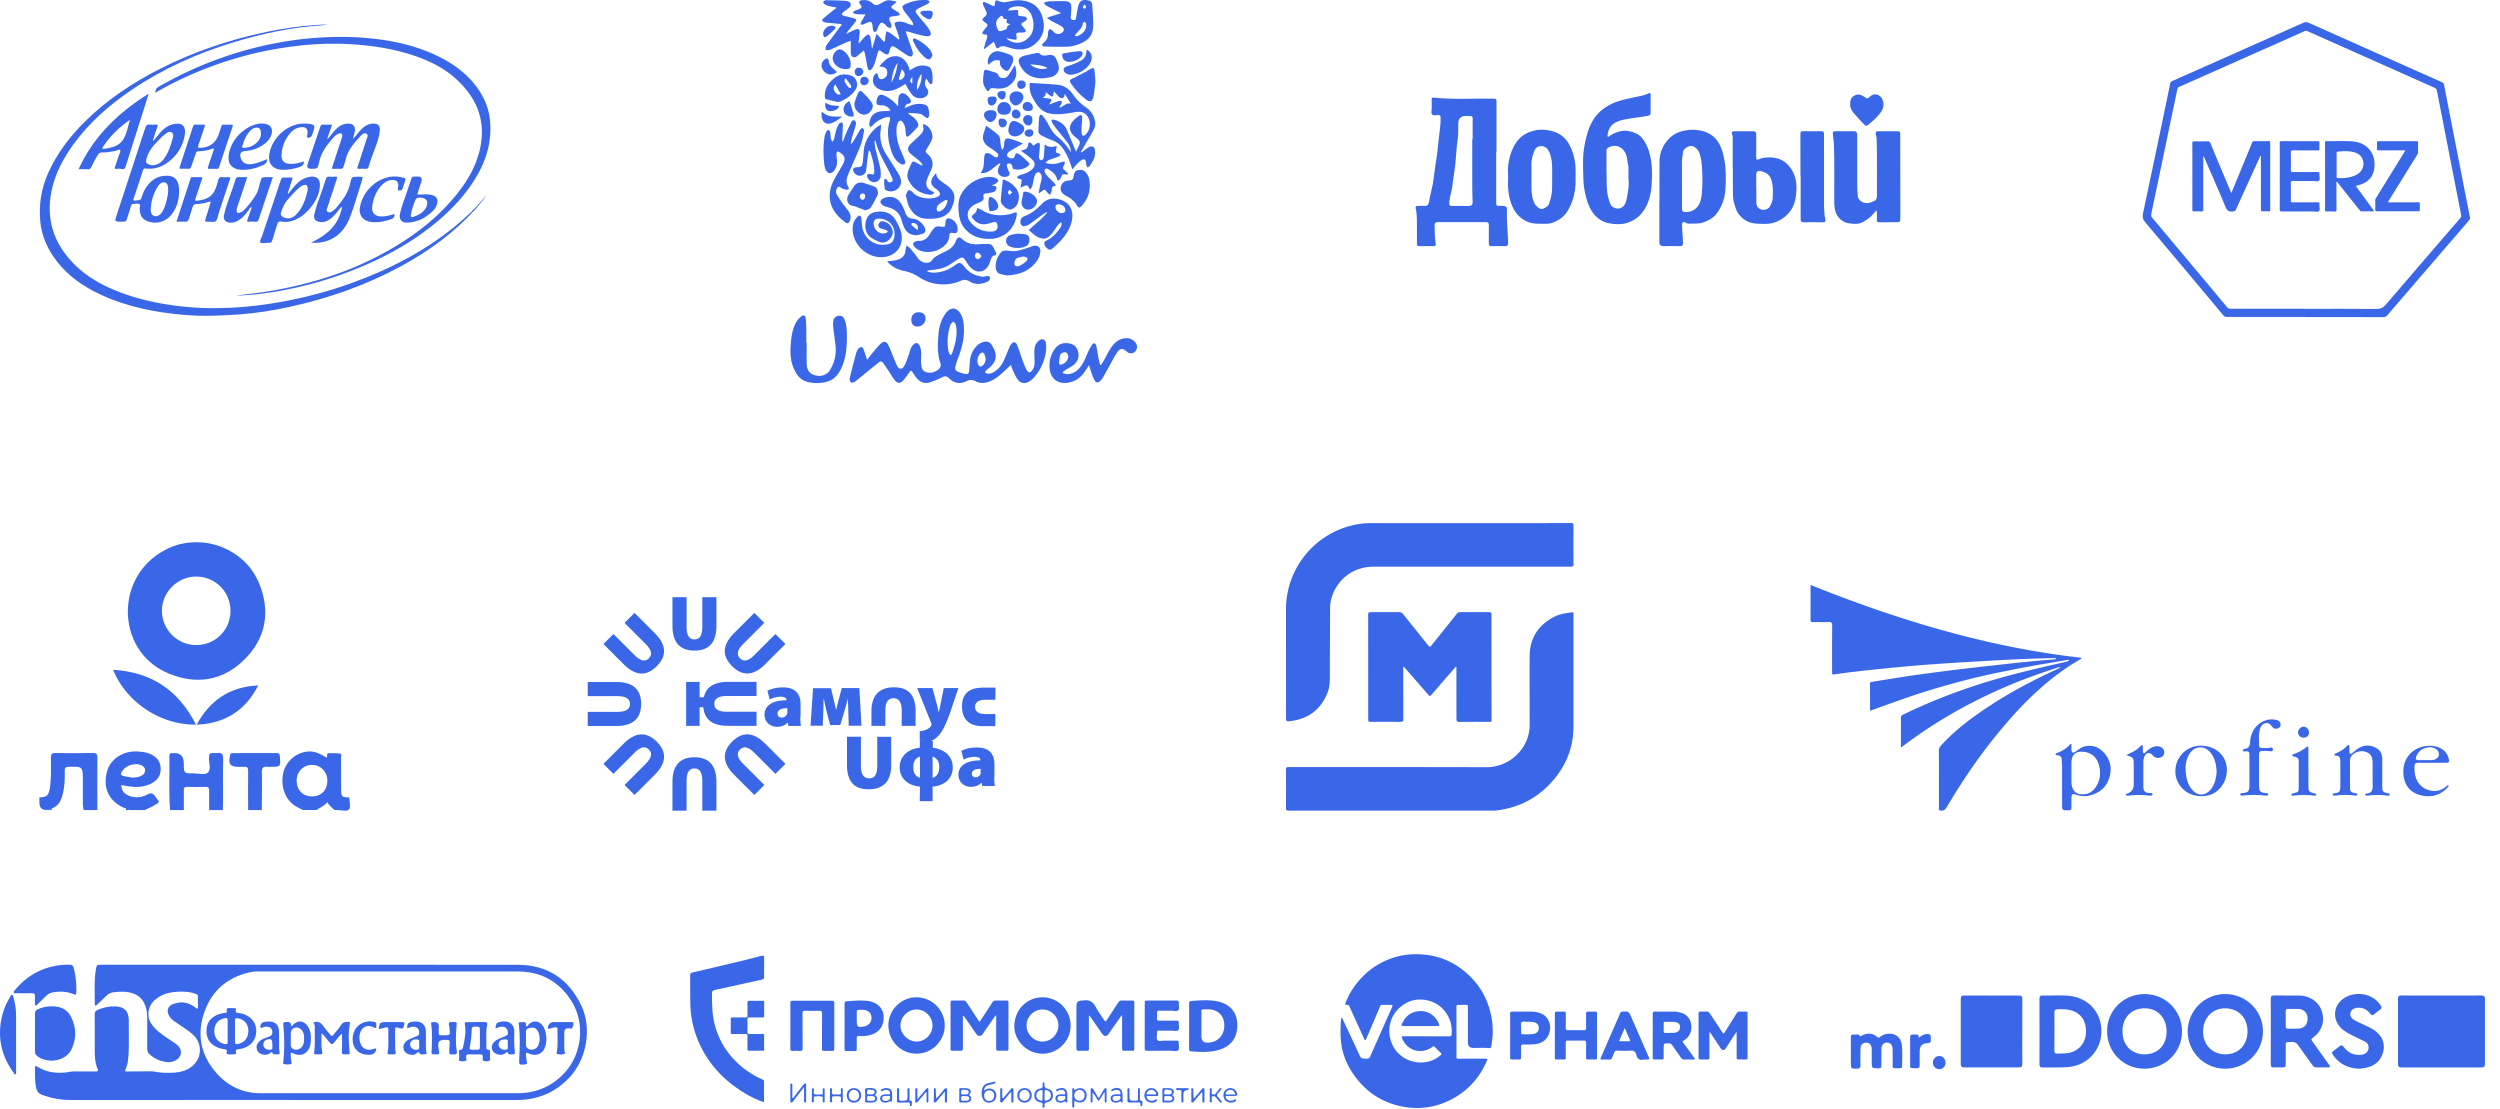 <svg xmlns="http://www.w3.org/2000/svg" id="Layer_1" version="1.1" viewBox="0 0 1425 632"><defs><clipPath id="clippath"><path d="M22.7 14.04h256.83v165.98H22.7z" class="st5"/></clipPath><clipPath id="clippath-1"><path d="M806.91 53.01h276.31v87.33H806.91z" class="st5"/></clipPath><clipPath id="clippath-2"><path d="M22.44 309.08h177.05v152.99H22.44z" class="st5"/></clipPath><clipPath id="clippath-3"><path d="M733 298.15h163.92v163.92H733z" class="st5"/></clipPath><clipPath id="clippath-4"><path d="M1032 333.42h363.98v128.65H1032z" class="st5"/></clipPath><clipPath id="clippath-5"><path d="M0 549.86h334.56v77.13H0z" class="st5"/></clipPath><clipPath id="clippath-6"><path d="M1221.31 12.61h186.62v168.12h-186.62z" class="st5"/></clipPath><clipPath id="clippath-7"><path d="M393.41 544.72h311.87v86.58H393.41z" class="st5"/></clipPath><clipPath id="clippath-8"><path d="M764.11 543.88h232.01v87.69H764.11z" class="st5"/></clipPath><clipPath id="clippath-9"><path d="M1054.97 566.57h361.46v42.87h-361.46z" class="st5"/></clipPath><clipPath id="clippath-10"><path d="M450.57 0h197.54v218.38H450.57z" class="st5"/></clipPath><style>.st5{fill:none}.st12{fill:#3967e7}</style></defs><g style="clip-path:url(#clippath)"><path d="M277.24 111.2c-1.96 3.12-4.3 5.9-6.76 8.58-12.02 13.12-26.21 23.43-41.79 31.89-20.04 10.89-41.33 18.39-63.59 23.24-9.48 2.07-19.04 3.62-28.7 4.3-10.27.73-20.56 1.19-30.86.33-16.82-1.4-33.21-4.58-48.59-11.8-9.56-4.49-18.06-10.4-24.58-18.85-5.19-6.72-8.63-14.27-9.42-22.72-.88-9.49.55-18.71 4.5-27.52 5.06-11.31 12.43-20.94 21.19-29.57 12.52-12.34 27-21.93 42.63-29.87 19.21-9.75 39.44-16.59 60.51-20.99 9.22-1.92 18.52-3.31 27.93-3.96 2.36-.16 4.72-.33 7.11-.18-1.14.12-2.27.27-3.42.35-17.13 1.14-33.81 4.67-50.2 9.65-20.72 6.29-40.31 15.04-58.26 27.22-12.61 8.56-23.98 18.47-32.99 30.87-5.96 8.2-10.65 17.02-12.64 27.06-3.2 16.12 1.55 29.84 12.98 41.37 7.54 7.61 16.81 12.52 26.75 16.25 9.79 3.68 19.94 5.9 30.29 7.31 10.6 1.44 21.25 1.79 31.92 1.29 9.32-.44 18.57-1.54 27.77-3.15 14.25-2.49 28.17-6.15 41.76-11.08 21.03-7.62 40.72-17.72 58.16-31.86 6.51-5.28 12.59-11.03 17.84-17.59l.47-.59Z" class="st12"/><path d="M88.47 52.89c.22-1.55.5-2.59 1.77-3.31 20.34-11.74 42-19.98 65.05-24.6 9.1-1.82 18.28-3.08 27.56-3.6 7.96-.45 15.93-.5 23.88.1 14.49 1.09 28.61 3.81 41.86 10.06 9.27 4.38 17.47 10.15 23.52 18.59 4.07 5.67 6.65 11.97 7.24 18.94.86 10.18-1.37 19.74-6.17 28.75-5.4 10.14-12.8 18.67-21.36 26.23-15.98 14.1-34.47 23.9-54.32 31.35a215.058 215.058 0 0 1-37.71 10.35c-8.46 1.52-16.99 2.54-25.6 2.78l11.76-1.47c7.62-.96 15.15-2.38 22.63-4.11 16.35-3.79 32.11-9.25 47-17.03 16.28-8.5 31.07-18.94 43.01-33.07 6.33-7.5 11.62-15.65 14.3-25.18 4.86-17.27-.34-31.55-13.53-43.19-7.39-6.53-16.2-10.53-25.52-13.48-8.08-2.55-16.37-4.1-24.79-5.03-7.51-.84-15.06-1.18-22.61-1.02-7.96.17-15.87.93-23.76 2.09-22.14 3.28-43.19 9.98-63.22 19.92-3.64 1.81-7.2 3.75-10.99 5.93Z" class="st12"/><path d="M87.36 80.4c1.24-1.51 2.41-2.95 3.59-4.38 2.08-2.53 4.57-4.44 7.82-5.26 4.82-1.2 7.39 1.12 6.58 6.09-1.03 6.32-4.15 11.46-9.21 15.36-3.86 2.98-8.24 4.47-13.2 3.83-.76-.1-1.17.21-1.41.95-1.78 5.46-3.57 10.91-5.38 16.36-.26.78-.07 1.11.8.98.68-.11 1.36-.18 2.04-.21.84-.04 1.31-.46 1.59-1.25.75-2.15 1.49-4.31 2.81-6.22 2.31-3.32 5.24-5.71 9.37-6.33 5.83-.87 9 1.41 9.29 7.27.26 5.24-.83 10.27-4.15 14.57-3.25 4.2-8.5 5.8-13.51 4.08-2.83-.97-4.39-3-4.67-5.99-.04-.46-.02-.92-.07-1.37-.1-.89.56-2.28-.15-2.56-1.21-.49-2.7-.21-4.05.02-.48.08-.63.61-.76 1.06-.7 2.26-1.37 4.53-2.12 6.78-.72 2.16-.76 2.15-2.95 2.15h-2.34c-1.32 0-1.79-.61-1.39-1.83 2.25-6.89 4.5-13.77 6.76-20.65 3.38-10.3 6.8-20.6 10.13-30.91.46-1.43 1.06-2.14 2.66-1.93 1.17.16 2.38.08 3.57.01.89-.05.99.29.75 1.02-.77 2.29-1.52 4.58-2.26 6.88-.13.4-.44.8-.13 1.45Zm-.49 13.78c2.69-.01 4.8-1.24 6.63-3.74 2.46-3.37 3.77-7.26 4.84-11.23.33-1.23.9-2.79-.46-3.67-1.42-.92-2.71.13-3.84.98-2.14 1.59-3.79 3.68-5.66 5.56-2.34 2.35-3.91 5.12-4.86 8.28-.62 2.07-.24 2.88 1.87 3.56.55.18 1.16.2 1.48.25Zm-.93 24.58c0 .5-.03 1 0 1.5.19 2.69 2.54 3.84 4.81 2.36.74-.48 1.28-1.16 1.74-1.91.88-1.4 1.51-2.92 1.95-4.5.92-3.29 1.85-6.59 1.26-10.06-.36-2.1-2.17-2.84-3.98-1.72-.62.39-1.15.91-1.55 1.53-2.51 3.9-3.98 8.15-4.23 12.79Zm103.12-22.55c1.02-3.11 1.99-6.08 2.97-9.06.9-2.73 1.8-5.45 2.7-8.18.15-.47.32-.96.37-1.45.12-1.22-.61-1.79-1.77-1.43-1.02.32-1.92.86-2.65 1.65-3.99 4.39-7.67 8.91-8.85 15-.68 3.51-.88 3.47-4.51 3.47-1.92 0-2.56-.92-1.94-2.77 2.4-7.07 4.82-14.14 7.2-21.23.29-.87.68-1.23 1.64-1.18 1.64.09 3.28.03 5.09.03-.96 2.73-1.86 5.32-2.87 8.21 1.11-.68 1.57-1.51 2.15-2.23 1.21-1.5 2.4-3 3.86-4.27 1.76-1.53 3.78-2.34 6.14-2.31 2.68.04 4.07 1.54 3.69 4.22-.2 1.37-.68 2.71-1.09 4.3 1.05-.68 1.54-1.51 2.13-2.23 1.16-1.42 2.32-2.83 3.71-4.03 1.77-1.51 3.76-2.37 6.15-2.26 2.27.1 3.34 1.12 3.32 3.43-.03 2.77-.91 5.38-1.77 7.97-1.47 4.41-3.39 8.66-4.59 13.16-.23.85-.73 1.27-1.69 1.21-1.28-.08-2.57-.06-3.84 0-.93.04-1.07-.23-.78-1.1 1.74-5.28 3.46-10.56 5.16-15.86.34-1.04 1.15-2.31-.16-3.08-1.16-.69-2.27.26-3 1.05-3.8 4.08-7.62 8.17-8.84 13.91-.29 1.37-.84 2.69-1.27 4.04-.24.74-.7 1.08-1.53 1.05-1.64-.06-3.29-.02-5.11-.02Zm-144.29.25c8.62-18.81 22.64-32.23 39.99-43.1-.54 1.76-.96 3.18-1.42 4.6-3.9 12.29-7.83 24.57-11.69 36.87-.43 1.36-1 1.88-2.46 1.47-.85-.24-1.84-.16-2.73-.03-1.06.16-1.21-.23-.92-1.09.76-2.24 1.55-4.48 2.27-6.73.31-.98 1.18-2.25.63-2.92-.59-.72-1.79.34-2.74.5-2.48.43-4.94.98-7.47.86-1.04-.05-1.71.36-2.29 1.18-1.6 2.3-2.7 4.86-3.99 7.33-.41.79-.86 1.14-1.79 1.09-1.69-.09-3.38-.03-5.39-.03Zm13.35-11.83c1.36.36 2.44.03 3.5-.16 3.46-.63 6.69-1.84 8.63-4.98 2.1-3.4 2.65-7.4 3.82-11.19-6.35 4.39-11.74 9.64-15.96 16.34Zm119.17 53.67c9.11-4.24 15.86-10.14 17.71-20.39-.84.18-1.07.76-1.41 1.18-1.64 2.02-3.16 4.15-5.3 5.71-2 1.46-4.19 2.24-6.69 1.61-1.94-.49-2.9-1.94-2.49-3.9.88-4.25 2.48-8.28 3.91-12.36.95-2.71 1.88-5.42 2.73-8.16.3-.95.76-1.34 1.76-1.28 1.19.07 2.38.1 3.57 0 1.23-.11 1.22.38.91 1.32-1.76 5.27-3.51 10.55-5.23 15.83-.32.97-1.04 2.12.03 2.9 1.1.8 2.2-.04 3.11-.69 1.59-1.12 2.67-2.74 3.88-4.22 2.78-3.39 4.91-7.07 5.84-11.45.79-3.7.98-3.66 4.84-3.66 2.54 0 2.55 0 1.78 2.37-2.2 6.76-4.02 13.63-6.56 20.27-2.32 6.06-5.93 10.99-12.17 13.55-2.96 1.22-6.62 1.76-10.22 1.38Zm-13.03-27.81c1.06-1.29 2.09-2.54 3.12-3.8 2.33-2.88 5.08-5.09 8.84-5.85 4.61-.93 6.5 1.59 6.08 5.7-.51 5.01-2.89 9.18-6.18 12.86-2.88 3.23-6.28 5.7-10.58 6.76-1.72.43-3.45.47-5.15.12-1.33-.27-1.98.23-2.33 1.42-.84 2.79-1.69 5.58-2.56 8.36-.74 2.38-.75 2.4-3.21 2.36-1.35-.03-3.29.61-3.88-.29-.56-.85.61-2.49 1.04-3.78 3.57-10.63 7.16-21.25 10.68-31.88.33-1 .76-1.37 1.82-1.3 1.32.1 2.65.04 3.98.02.77-.02.94.22.68.98-.84 2.46-1.61 4.94-2.41 7.41-.09.26-.25.5.06.9Zm11.16-2.13c.07-2.76-.81-3.39-2.64-2.73-.91.33-1.7.89-2.42 1.52-2.46 2.12-4.61 4.54-6.71 7.02-1.72 2.04-2.64 4.44-3.45 6.92-.41 1.28.06 2.08 1.2 2.67 2.4 1.23 5.04.9 7.17-1.19 4.18-4.12 5.71-9.5 6.85-14.2Zm-34.49-7.4c-1.31 3.97-2.63 7.93-3.95 11.9-.62 1.86-1.22 3.72-1.86 5.58-.21.62-.32 1.25-.22 1.88.14.87.61 1.29 1.55 1 .93-.29 1.78-.72 2.48-1.41 2.86-2.83 5.32-6.05 7.31-9.55 1.18-2.08 1.41-4.51 2.16-6.75.83-2.5.86-2.58 3.54-2.64 1.14-.03 2.28 0 3.6 0-.94 2.78-1.85 5.44-2.74 8.11-1.79 5.31-3.59 10.62-5.33 15.94-.34 1.03-.8 1.48-1.93 1.37-1.23-.12-2.47-.07-3.7-.01-.91.04-1.22-.13-.84-1.11.81-2.08 1.51-4.2 2.25-6.31.1-.29.34-.56.12-1-.94.48-1.34 1.41-1.88 2.18-1.48 2.06-3.17 3.9-5.28 5.33-1.6 1.07-3.34 1.65-5.31 1.46-2.46-.24-3.71-1.82-3.24-4.23.77-3.9 2.21-7.61 3.51-11.35 1.05-3.01 2.19-5.99 3.04-9.07.26-.93.8-1.35 1.77-1.32 1.6.04 3.2.01 4.94.01Zm-40.34 25.4 5.46-16.69c.85-2.6 1.72-5.19 2.53-7.81.21-.68.53-.94 1.25-.91 1.46.05 2.94.1 4.39 0 1.29-.09 1.18.43.87 1.34-1.2 3.49-2.36 7-3.52 10.5-.54 1.61-.41 1.79 1.22 1.57 3.83-.51 7.36-1.58 9.36-5.32 1.14-2.11 1.71-4.42 2.36-6.69.3-1.04.75-1.51 1.9-1.4 1.27.12 2.56.07 3.85.01.95-.04 1.16.18.84 1.14-2.19 6.52-4.31 13.07-6.49 19.59-.52 1.54-.53 3.68-1.75 4.45-1.15.73-3.11.11-4.71.24-1.39.12-1.33-.45-1.01-1.47.96-3.04 1.84-6.11 2.79-9.15.25-.79.11-1.05-.71-.77-2.4.81-4.86 1.27-7.39 1.31-1.11.02-1.69.6-2.01 1.66-.71 2.36-1.51 4.68-2.24 7.03-.31 1-.84 1.47-1.97 1.4-1.59-.1-3.2-.03-5.01-.03Z" class="st12"/><path d="M113.62 71.06c.69 0 1.38.07 2.06-.01 1.27-.15 1.26.33.9 1.35-1.23 3.48-2.33 7-3.54 10.49-.36 1.03-.33 1.46.97 1.4 5.7-.23 9.27-2.98 10.99-8.58.39-1.26.81-2.52 1.19-3.78.2-.66.6-.91 1.31-.89 1.37.05 2.75.08 4.12 0 1.1-.07 1.29.19.92 1.26-2.23 6.56-4.39 13.14-6.58 19.71-.37 1.12-.79 2.24-1.11 3.38-.18.65-.53.85-1.17.83-1.46-.04-2.93-.04-4.39 0-.87.04-1.01-.24-.74-1.01 1.08-3.15 2.13-6.3 3.17-9.47.09-.29.37-.63.14-.89-.27-.3-.69-.18-1.03-.04-2.47 1.11-5.13 1.27-7.77 1.43-.85.06-1.18.43-1.43 1.16-.86 2.55-1.79 5.07-2.64 7.62-.28.84-.64 1.28-1.63 1.21-1.41-.1-2.84-.05-4.26-.02-.76.02-.95-.21-.69-.96 2.58-7.78 5.14-15.57 7.69-23.37.21-.63.53-.88 1.18-.83.78.05 1.56.01 2.33.01Zm38.77 19.63c-.12 1.69-.82 2.67-2.15 3.28-4.03 1.87-8.2 3.01-12.7 2.81-5.22-.23-7.88-3.28-7.2-8.43 1.07-8.17 8.33-16 16.45-17.71 1.54-.32 3.1-.37 4.63 0 2.99.73 4.19 2.81 3.4 5.78-.6 2.26-1.99 3.99-3.8 5.39-3.22 2.49-6.85 3.97-10.94 4.24-2.88.19-3.74 1.51-2.78 4.29.91 2.64 3.36 3.76 6.77 3.12 2.25-.43 4.4-1.17 6.51-2.05.54-.23 1.09-.43 1.81-.72Zm-3.66-14.56v-.69c-.1-2.19-1.37-3.12-3.46-2.56-1.25.34-2.2 1.1-3.01 2.05-2.06 2.41-3.26 5.24-4.1 8.25-.25.89.02 1.13.88 1.11 2.87-.08 5.34-1.12 7.4-3.1 1.43-1.38 2.33-3.02 2.3-5.07Zm89.32 24.51c2.06 0 2.77.99 2.11 2.96-.68 2.08-1.31 4.17-2.03 6.23-.32.93-.23 1.16.85 1.09 2.32-.14 4.66-.35 6.96.18 3.02.69 4.11 2.72 3.07 5.65-.63 1.78-1.79 3.18-3.18 4.39-3.93 3.42-8.41 5.64-13.71 5.76-3.25.08-4.82-1.88-4.14-5.04.84-3.93 2.3-7.67 3.61-11.46.89-2.58 1.77-5.17 2.62-7.76.66-2 .64-2 2.73-2h1.1Zm1.56 12.02c-1.12-.01-2.25.02-2.79 1.24-1.2 2.71-2.04 5.54-2.64 8.43-.23 1.1.35 1.69 1.39 1.32 3.09-1.1 6.01-2.54 7.46-5.74 1.42-3.13.03-5.21-3.4-5.25ZM173.31 92c-.15 1.84-1 2.73-2.62 3.24-3.3 1.03-6.61 1.69-10.1 1.53-5.01-.24-7.82-3.45-7.15-8.44 1.38-10.31 11.5-18.84 21.55-17.85 4.58.45 4.88.75 3.42 4.99-.19.56-.4 1.12-.61 1.67-.43 1.12-1.45 1.58-2.58 1.24-.4-.12-.32-.32-.26-.6.11-.49.19-.98.28-1.48.46-2.62-.87-4.05-3.51-3.83-2.52.21-4.52 1.42-6.15 3.25-3.09 3.46-4.73 7.56-5.1 12.14-.34 4.25 1.88 5.75 6.16 5.55 2.24-.1 4.4-.7 6.68-1.41Zm40.62 34.68c-1.1-.01-2.18-.03-3.27-.28-4.07-.92-6.2-3.99-5.52-8.1 1.45-8.79 8.64-16.11 17.38-17.54 2.59-.42 5.2-.08 7.74.65.76.22 1.06.52.76 1.35-.55 1.54-1.02 3.11-1.5 4.68-.38 1.25-1.35 1.15-2.34 1.07-.47-.04-.46-.38-.42-.7.05-.45.14-.9.2-1.35.4-2.67-.98-4.11-3.69-3.86-2.52.24-4.48 1.51-6.08 3.36-2.9 3.35-4.48 7.3-5.01 11.65-.45 3.65 1.49 5.76 5.18 5.79 2.26.01 4.44-.54 6.59-1.17.3-.09.63-.3.9-.07.32.27-.04.58-.08.87-.1.99-.74 1.53-1.62 1.83-2.99 1.01-6.01 1.89-9.23 1.8Z" class="st12"/></g><path d="M852.84 86.63v28.45c0 2.24.03 2.26 2.21 2.27 3.92.01 4.02.02 3.89 3.85-.19 5.8.65 11.55.65 17.34 0 1.4-.38 1.83-1.77 1.77-2.51-.1-5.02-.1-7.52 0-1.36.05-1.71-.47-1.69-1.75.07-3.4-.01-6.8.04-10.21.02-1.17-.27-1.72-1.56-1.72-9.25.03-18.51.03-27.76 0-1.22 0-1.61.47-1.58 1.71.06 3.5-.02 7.01.62 10.48.21 1.15-.29 1.48-1.35 1.47-2.62-.03-5.24-.06-7.86.02-1.18.03-1.52-.39-1.51-1.54.04-4.35-.03-8.7-.01-13.05 0-2.3-.18-4.57-.67-6.81-.23-1.06.09-1.59 1.24-1.56 1.34.03 2.67.03 4.01 0 1.32-.04 2.01-.55 2.26-2.05.56-3.36 1.5-6.66 2.13-10.02.39-2.07.67-4.18.92-6.25.32-2.68.73-5.37 1.14-8.02.5-3.28.95-6.6 1.21-9.87.39-4.76 1.42-9.47 1.25-14.28-.03-.91-.36-1.26-1.3-1.28-1.2-.02-2.77.57-3.51-.31-.76-.9-.21-2.47-.24-3.73-.04-1.62.02-3.24-.02-4.85-.02-.88.29-1.17 1.18-1.07 11.43 1.28 22.91.38 34.36.61 1.48.03 1.41.77 1.41 1.79-.02 9.54-.01 19.08-.01 28.62h-.15Zm-13.66-7.27h.23c0-3.07.03-6.14 0-9.2-.06-4.23.84-4.04-3.99-4.04-2.71 0-4.11 1.38-4.2 4.15-.1 3.12.12 6.29-.36 9.35-.72 4.68-.85 9.4-1.34 14.1-.32 3.04-.85 6.06-1.26 9.07-.31 2.24-.45 4.57-1.1 6.84-.56 1.96-.96 4.09-1.07 6.2-.05 1.04.32 1.56 1.42 1.55 3.29-.03 6.58.01 9.86-.02 1.41-.01 2.09-.7 2.03-2.21-.13-3.06-.2-6.12-.21-9.19-.03-8.86-.01-17.73-.01-26.59Zm63.17 16.5c0-1.62-.02-3.24 0-4.85.08-4.98.96-9.82 2.33-14.62 1.55-5.41 4.06-10.17 8.46-13.74 2.54-2.06 5.41-3.62 8.52-4.69 3.41-1.17 6.93-1.86 10.45-2.64 2.57-.57 5.3-.88 7.71-2.15.76-.4 1.03-.02 1.03.7 0 3.57.07 7.14-.03 10.71-.04 1.48-1.63 1.42-2.52 1.58-3.96.74-8 1.09-11.96 1.87-2.5.49-5.08 1.21-7.08 2.86-1.91 1.58-2.76 3.88-2.99 6.38-.09.99.59.74.88.49 1.66-1.42 3.7-2.08 5.67-2.76 1.9-.65 4.05-.62 5.96-.18 2.66.61 5.25 1.49 7.18 3.84 1.95 2.38 3.15 4.96 4.04 7.87 1.84 6.08 1.82 12.29 1.45 18.47-.35 5.72-1.61 11.27-5.26 16.03-2.15 2.81-4.8 4.64-8.11 5.81-3.55 1.26-7.23 1.11-10.66.49-4.87-.87-8.63-3.95-10.96-8.45-1.95-3.78-2.87-7.83-3.55-12.05-.59-3.68-.31-7.33-.58-10.97Zm25.87 6.15c0-2.3-.07-4.03.02-5.75.09-1.82-.61-3.49-.73-5.27-.34-5.02-4.57-9.56-10.13-7.22-1.43.6-1.69 1.18-1.68 2.44.05 6.57-.04 13.15.13 19.72.1 3.76.75 7.47 2.39 10.94.71 1.5 3.61 2.41 5.16 1.87 2.93-1.03 3.52-3.68 3.98-6.06.72-3.68 1.29-7.44.87-10.68Zm17.69 12.53c0-7.59-.08-15.18.03-22.77.07-4.75 1.89-8.99 5.09-12.42 2.34-2.51 5.31-4.15 8.86-4.85 2.39-.46 4.74-.7 7.1-.45 5.66.6 10.38 2.91 13.13 8.21 1.44 2.76 2.17 5.72 2.76 8.8 1.08 5.6.93 11.19.62 16.79-.18 3.15-.86 6.21-2.24 9.18-1.12 2.4-2.36 4.61-4.3 6.36-1.85 1.66-3.99 2.7-6.42 3.48-2.72.87-5.37.46-8.05.62-.57.03-1.03-.2-1.54-.5-1.43-.83-2.22-.37-2.19 1.3.05 3.34.48 6.66.55 10.01.04 1.67-.48 2.08-2.06 2.02-3.06-.12-6.13-.03-9.2-.03-1.48 0-2.22-.72-2.22-2.15v-23.6h.09Zm12.82-9.88c0 4.57-.01 9.14 0 13.71 0 .98-.05 2.26 1.16 2.42 2.65.35 5.06-.36 7.06-2.27 2.17-2.08 2.71-4.88 3.02-7.6.48-4.31.46-8.67.29-13.02-.15-3.81-.33-7.6-1.82-11.2-.79-1.92-2.92-3.62-4.66-3.5-1.94.13-4.32 1.83-4.46 3.48-.16 1.99-.69 3.93-.64 5.96.11 4.01.03 8.02.03 12.04Zm110.83 15.14c-1.81 2.2-3.4 4.15-5.55 5.48-1.81 1.12-3.56 2.32-5.92 2.3-2.8-.02-5.49-.13-7.91-1.72-1.78-1.17-3.03-2.78-3.77-4.75-1.02-2.71-.86-5.55-.88-8.37-.08-10.04.2-20.08-.18-30.12-.08-2.05-.39-4.1-.62-6.15-.13-1.17.22-1.73 1.54-1.7 3.45.07 6.91.07 10.37 0 1.41-.03 1.88.68 1.96 1.89.03.5.01 1 .01 1.51 0 9.37-.02 18.75.02 28.12 0 1.9.13 3.79.35 5.67.32 2.73 4.05 4.5 6.66 3.64.51-.17 1-.43 1.54-.59 2.12-.66 2.69-1.44 2.68-3.68-.07-10.77.17-21.54-.17-32.3-.03-.92-.35-1.73-.51-2.61-.19-1.04.17-1.62 1.28-1.62h11.37c.89 0 1.33.44 1.29 1.35-.02.5 0 1 0 1.51.03 15.23.05 30.46.09 45.69.01 3.31.04 3.31-3.25 3.31-2.9 0-5.8-.04-8.7.02-1.1.02-1.44-.37-1.44-1.45 0-1.69.24-3.42-.27-5.42h.01Zm-209.92-19.23c0-1.64-.23-4.07.05-6.43.4-3.47 1.32-6.86 2.85-10.04 1.17-2.43 2.71-4.6 4.83-6.34 1.96-1.61 4.19-2.5 6.6-3.18 2.41-.68 4.83-.81 7.25-.53 6.72.78 11.53 3.7 14.47 10.82 1.78 4.32 2.54 8.84 2.42 13.51-.06 2.23.05 4.46-.05 6.69-.19 4.37-1.21 8.52-3.08 12.53-1.55 3.33-3.64 6.07-6.82 7.84-2.06 1.14-4.25 2.15-6.74 2.11-3.94-.07-7.85.36-11.64-1.56-3.52-1.79-5.92-4.46-7.51-7.86-2.5-5.31-2.98-11.02-2.62-17.57Zm13.32.37c.09 5-.57 10.08 1.62 14.87.59 1.29 2.59 3.21 3.89 3.31 1.39.1 3.98-1.47 4.45-2.87.93-2.76 1.73-5.56 1.77-8.51.04-2.57.07-5.13.05-7.7-.03-3.66.23-7.35-.82-10.93-.51-1.75-.98-3.51-2.5-4.78-2.14-1.8-5.65-1.26-6.66 1.24-1.05 2.6-1.93 5.27-1.82 8.17.09 2.39.02 4.79.02 7.19Zm114.69-5.57c0-5.52 0-11.04-.01-16.56 0-.82.01-1.64-.38-2.44-.43-.89-.04-1.55 1.01-1.56 3.73-.02 7.46-.03 11.2 0 1.18.01 1.59.75 1.58 1.89-.03 4.29 0 8.59-.02 12.88 0 1.14.09 1.84 1.52 1.2 2.55-1.14 5.27-1.2 7.98-.96 4.84.43 8.26 2.91 10.82 7.06 3.04 4.92 2.95 10.25 2.21 15.5-.8 5.78-4.01 10.45-9.25 13.21-2.35 1.24-5 2.08-7.85 2.02-3.74-.08-7.44.21-10.95-1.67-1.73-.93-3.05-2.27-4.24-3.63-1.47-1.69-2.03-3.96-2.72-6.14-1.08-3.45-.73-6.92-.8-10.4-.07-3.46-.02-6.92-.02-10.37h-.09Zm13.4 12.07h.06c0 2.79-.02 5.57.01 8.36 0 .63.18 1.19.51 1.82 1.36 2.66 5.77 2.68 7.22.02.84-1.54 1.6-3.09 1.61-4.88.02-2.23.24-4.48-.05-6.67-.57-4.37-1.51-7.25-6.44-8.49-2.09-.53-2.92.05-2.92 2.18v7.69Zm25.21-6.85c0-8.03.03-16.07-.03-24.1-.01-1.31.34-1.75 1.68-1.72 3.34.08 6.69.1 10.03 0 1.47-.05 1.76.54 1.75 1.85-.03 11.94 0 23.88 0 35.82 0 4.23-.13 8.48.76 12.66.24 1.14-.1 1.61-1.34 1.59-3.62-.06-7.25-.06-10.87 0-1.47.03-1.89-.56-1.88-1.99.05-8.03.03-16.07.03-24.11h-.13Zm28.39-41.17c-.18-2.13.41-3.73 2.15-4.81 2.08-1.29 3.97-.72 5.81.53.18.12.4.21.56.36.96.93 1.64.62 2.51-.27 2.4-2.46 5.96-1.62 7.29 1.42 1.02 2.32.78 5-.85 7.27-2.07 2.9-4.72 5.21-7.49 7.39-.75.59-1.34.44-1.91-.18-2.08-2.25-4.23-4.44-6.18-6.8-1.17-1.42-2.13-3.07-1.88-4.92Z" class="st12" style="clip-path:url(#clippath-1)"/><g style="clip-path:url(#clippath-2)"><path d="M123.14 310.69c10.31 3.05 16.32 9.42 17.81 11.06.93 1.04 5.27 5.9 7.9 13.76 5.07 15.16 1.92 28.97-9.38 40.27-11.24 11.23-25.06 14.42-40.06 9.35-7.28-2.46-13.11-6.29-17.45-11.36-7.36-8.58-8.53-17.92-8.86-20.93-.39-3.5-1.05-13.86 5.24-24.49 7.43-12.58 19.4-16.73 22.41-17.68 3.55-1.03 12.18-3.01 22.41.01Zm8.24 37.46c-.03-10.81-8.6-19.43-19.4-19.51-10.76-.07-19.74 8.87-19.69 19.61.05 10.8 8.97 19.56 19.81 19.43 10.84-.12 19.31-8.7 19.28-19.54Zm41.31 113.58c-.95-.49-1.9-.98-2.86-1.46-6.54-3.23-9.91-10.62-8.57-18.77 1.13-6.86 6.76-12.23 13.72-13.08 3.42-.42 6.17.42 11.13 3.38.91-.58-.41-2.46 1.32-2.48 2.18-.03 4.38-.06 6.53.25.77.11.44 1.41.44 2.17.03 5.99 0 11.98.02 17.97 0 4.44.36 4.79 4.71 4.81 0 2.4.94 5.74-.26 6.94-1.2 1.2-4.54.26-6.95.26h-1.2c-1.45-1.34-3.12-2.46-4.16-4.54-1.66 2.43-4.24 2.93-6.06 4.54h-7.82ZM186.61 445c0-5.14-3.84-9.06-8.81-9-5.08.07-8.72 3.87-8.71 9.1.02 5.31 3.57 8.88 8.82 8.86 5.22-.02 8.7-3.61 8.7-8.96ZM71.72 461.73c.53-1.29-.67-1.07-1.22-1.33-8.47-3.9-11.93-11.28-9.56-20.47 1.89-7.32 9.4-12.23 17.84-11.57 2.18.17 4.38.36 6.44 1.23 3.68 1.55 6.18 3.99 6.37 8.23.2 4.34-1.99 7.17-5.73 8.97-3.93 1.89-8.08 2.06-12.31 1.47-1.47-.21-2.93-.55-4.39-.83-.08 3 1.76 5.39 4.97 6.41 3.52 1.11 6.91.68 10.13-1.09 3.48-1.92 4.14 1.76 5.66 3.15 1.63 1.5-.66 2.33-1.61 2.93-1.81 1.15-3.83 1.95-5.76 2.9h-9.02c-.18-.13-.37-.27-.56-.4l-.04.4h-1.2Zm3.59-18.5c1.95-.02 3.82-.23 5.54-1.18 1.24-.68 1.93-1.69 1.85-3.16-.08-1.39-.96-2.16-2.09-2.7-3.22-1.53-8.48-.11-10.58 2.83-1.72 2.41-1.5 2.98 1.45 3.56 1.27.25 2.55.43 3.83.64Zm21.65 18.5c-.9-10.3-.19-20.63-.4-30.94-.02-.95.33-1.54 1.38-1.51.2 0 .4 0 .6-.01 4.16-.27 6.24 1.7 6.24 5.92 0 5.64 0 5.69 5.64 5.62 2.78-.04 6.34 1.18 8.14-.49 1.83-1.7.58-5.31.54-8.06-.04-2.26.47-3.43 2.94-3 .5.08 1 .08 1.5 0 2.83-.48 3.76.52 3.67 3.51-.23 8.2-.07 16.41-.08 24.61 0 1.45-.07 2.9-.11 4.35h-7.81c-.01-3.74-.06-7.49-.02-11.23.02-1.34-.34-2.01-1.83-1.98-3.6.08-7.19.08-10.79 0-1.54-.04-1.82.66-1.8 1.98.06 3.74.02 7.49.01 11.23h-7.81Zm-74.52-7.21c4.47-.2 5.34-1.11 6.03-5.66.85-5.67.5-11.37.57-17.06.02-1.88.46-2.61 2.5-2.58 7.1.12 14.2.12 21.3 0 2.13-.04 2.69.62 2.67 2.7-.09 9.94-.02 19.87 0 29.81H47.7c-.64-2.17-.48-4.4-.48-6.61v-10.2c0-8.06 0-7.99-7.99-7.85-1.91.03-2.39.66-2.34 2.43.13 4.5-.05 8.99-1.17 13.4-.85 3.32-2.23 6.21-5.62 7.67-.44.19-1.31.41-.43 1.17h-1.2c-.6-1.02-1.2-.67-1.8 0-2.81 0-4.21-1.4-4.21-4.2v-3Zm119 7.21c-.01-7.44-.09-14.88 0-22.32.02-1.89-.6-2.52-2.4-2.32-.89.1-1.8.02-2.7.02-5.23 0-6.33-1.47-5.2-6.67.24-1.11.86-1.17 1.69-1.17 8.29 0 16.59.01 24.88-.02 1.24 0 1.69.37 1.8 1.69.51 6.17.56 6.16-5.7 6.16-.4 0-.81.06-1.2 0-2.58-.43-3.42.49-3.35 3.21.18 7.14.01 14.28-.02 21.42h-7.81Z" class="st12"/><path d="M26.64 461.73c.6-.67 1.2-1.02 1.8 0h-1.8Zm46.28 0 .04-.4c.18.13.37.27.56.4h-.6Zm-8.45-79.95c22.07 1.33 37.53 11.83 47.42 31.64 7.55-14.01 18.82-21.97 35.26-22.72-5.24 10.33-12.82 17.28-23.48 20.51-22.92 6.96-49.87-6.48-59.2-29.43Z" class="st12"/></g><path d="M456.17 408.53c0 2.12.12 4.17.36 5.26h-7.14l-.36-1.88h-.18c-1.51 1.69-3.63 2.36-5.93 2.36-4.42 0-7.14-3.21-7.14-6.78 0-5.75 5.2-8.35 12.53-8.35v-.18c0-.85-.67-1.82-3.51-1.82-2.3 0-4.66.79-6.05 1.57l-1.33-4.96c1.33-.73 4.48-1.94 8.9-1.94 7.38 0 9.99 4.11 9.99 9.5v7.26l-.12-.06Zm-7.39-4.84c-3.57 0-5.57.97-5.57 3.09 0 1.51.97 2.24 2.48 2.24a3.17 3.17 0 0 0 2.97-2.18c.12-.36.12-.85.12-1.27v-1.94.06Zm14.77-11.43h10.11l1.64 7.02c.3 1.09.73 3.08 1.21 5.14h.12c.36-1.45.85-3.27 1.33-5.26l1.88-6.96h9.99l1.21 21.48h-7.26l-.24-7.86c0-1.69-.18-4.96-.24-7.44h-.06c-.91 3.21-.85 3.51-1.94 7.02l-2.36 7.86h-5.75l-2-7.62c-.55-2.12-1.09-5.08-1.57-7.14h-.18c-.06 2.72-.06 5.87-.18 7.44l-.3 7.74H462l1.45-21.48.12.06Zm50.42 21.47v-8.77c0-4.48-1.51-6.96-4.66-6.96s-4.66 2.3-4.66 6.96v8.77h-7.93v-8.29c0-9.08 4.54-13.67 12.83-13.67s12.35 4.42 12.35 13.86v8.11h-7.93Zm53.38-14.88h-5.51c-3.87 0-6.05 1.33-6.05 4.05s2 4.11 6.05 4.11h5.51v6.9h-7.08c-7.93 0-11.92-3.99-11.92-11.19s3.87-10.77 12.1-10.77h6.96v6.9h-.06Zm-165.84 4.3h-2.72v10.59h-7.69v-25.05h7.69v8.77h2.72" class="st12"/><path d="M400.79 401.21c0 8.17 4.48 12.52 14.1 12.52h16.34v-8.05h-17.01c-4.54 0-7.08-1.33-7.08-4.48s2.54-4.48 7.08-4.48h17.01v-8.05h-16.34c-9.56 0-14.1 4.36-14.1 12.52Zm137.14-8.95-1.94 9.68c-.24 1.09-.54 2.66-.79 3.81h-.18c-.29-1.29-.59-2.59-.91-3.87l-2.6-9.68h-8.72l7.87 19.6c.24.54.3.85.3 1.15s-.18.67-.36.97c-.54.73-1.51 1.57-2.54 1.94-.97.42-1.94.73-2.72.85h-1.09v5.63h2.42l.24 1.03c2-.24 4.66-.97 7.14-3.15 2.3-2.06 4.42-5.32 7.63-14.34l4.6-13.67h-8.41l.06.06Zm-47.21 27.7v16.76c0 4.48 1.51 6.96 4.66 6.96s4.66-2.3 4.66-6.96v-16.76h7.93v16.27c0 9.08-4.54 13.67-12.83 13.67s-12.35-4.42-12.35-13.86v-16.09h7.93Zm75.96 22.81c0 2.12.12 4.17.36 5.26h-7.14l-.36-1.88h-.18c-1.51 1.69-3.63 2.36-5.93 2.36-4.42 0-7.14-3.21-7.14-6.78 0-5.75 5.21-8.35 12.53-8.35v-.18c0-.85-.67-1.82-3.51-1.82-2.3 0-4.66.79-6.05 1.57l-1.33-4.96c1.33-.73 4.48-1.94 8.9-1.94 7.38 0 9.99 4.11 9.99 9.5v7.26l-.12-.06Zm-7.69-4.53c-3.21 0-5.02.85-5.02 2.78 0 1.33.85 2.06 2.24 2.06 1.15 0 2.3-.79 2.72-1.94.06-.36.06-.73.06-1.15v-1.75Z" class="st12"/><path d="M531.7 422.39v3.81c5.93.73 11.38 4.3 11.38 11.25s-5.57 10.47-11.5 10.95v8.23h-7.32l.12-8.23c-5.93-.48-11.56-4.05-11.56-11.01s5.45-10.53 11.5-11.25v-3.81h7.32l.06.06Zm-7.32 8.83c-2.78.85-3.81 3.21-3.81 6.05 0 3.09 1.03 5.26 3.81 6.11v-12.16Zm7.2 12.16c2.72-.85 3.81-3.09 3.81-6.11 0-2.78-1.03-5.08-3.81-6.05v12.16Zm-135.75-72.54c8.17 0 12.53-4.48 12.53-14.1V340.4h-8.05v17c0 4.54-1.33 7.08-4.48 7.08s-4.48-2.54-4.48-7.08v-17h-8.05v16.34c0 9.56 4.36 14.1 12.53 14.1Zm0 60.8c-8.17 0-12.53 4.48-12.53 14.1v16.34h8.05v-17c0-4.54 1.33-7.08 4.48-7.08s4.48 2.54 4.48 7.08v17h8.05v-16.34c0-9.56-4.36-14.1-12.53-14.1Zm21.48-51.91c5.75 5.75 12.04 5.69 18.82-1.09l11.56-11.56-5.69-5.69-12.04 12.04c-3.21 3.21-5.93 4.05-8.17 1.82-2.24-2.24-1.39-4.96 1.82-8.17l12.04-12.04-5.69-5.69-11.56 11.56c-6.78 6.78-6.9 13.01-1.09 18.82Zm-42.97 43.02c-5.75-5.75-12.04-5.69-18.82 1.09l-11.56 11.55 5.69 5.69 12.04-12.04c3.21-3.21 5.93-4.05 8.17-1.82 2.24 2.24 1.39 4.96-1.82 8.17L356 447.43l5.69 5.69 11.56-11.55c6.78-6.78 6.9-13.01 1.09-18.82Zm-8.9-21.48c0-8.17-4.48-12.52-14.1-12.52H335v8.05h17.01c4.54 0 7.08 1.33 7.08 4.48s-2.54 4.48-7.08 4.48H335v8.05h16.34c9.56 0 14.1-4.36 14.1-12.52Zm51.87 21.48c-5.75 5.75-5.69 12.04 1.09 18.82l11.56 11.56 5.69-5.69-12.04-12.04c-3.21-3.21-4.05-5.93-1.82-8.17 2.24-2.24 4.96-1.39 8.17 1.82L442 441.09l5.69-5.69-11.56-11.56c-6.78-6.78-13.01-6.9-18.82-1.09Zm-42.97-43.02c5.75-5.75 5.69-12.04-1.09-18.82l-11.56-11.56-5.69 5.69 12.04 12.04c3.21 3.21 4.05 5.93 1.82 8.17-2.24 2.24-4.96 1.39-8.17-1.82l-12.04-12.04-5.69 5.69 11.56 11.56c6.78 6.78 13.01 6.9 18.82 1.09Z" class="st12"/><g style="clip-path:url(#clippath-3)"><path d="M837.19 298.18c19.35 0 38.71.01 58.06-.03 1.27 0 1.68.27 1.66 1.61-.07 7.21-.07 14.43 0 21.64.01 1.35-.42 1.61-1.68 1.61-37.45-.02-74.89-.01-112.33 0-10.36 0-19.08 5.77-23.06 15.34a21.938 21.938 0 0 0-1.69 8.42c-.04 12.31-.1 24.61-.15 36.92-.02 3.73.15 7.49-1.27 11.06-3.73 9.42-10.61 14.84-20.66 16.2-3.03.41-3.03.4-3.03-2.7 0-20.33-.02-40.66-.02-61 0-22.51 15.43-42.23 37.32-47.69 3.67-.93 7.45-1.39 11.23-1.39 18.54.04 37.08.02 55.62.02Zm-44.07 163.86c-19.49 0-38.98-.01-58.48.03-1.3 0-1.66-.31-1.64-1.63.07-7.21.06-14.43 0-21.64-.01-1.24.32-1.56 1.56-1.56 37.59.04 75.17-.05 112.76.08 11.2.04 22.05-8.09 24.2-19.95.27-1.51.39-3.04.39-4.58-.02-12.89-.08-25.79-.02-38.69.05-10.3 4.86-17.75 13.95-22.48 3.13-1.63 6.58-2.09 10.02-2.58.76-.11 1.1.14 1.03.93-.03.4 0 .81 0 1.22v62.77c0 12.96-4.85 23.95-13.74 33.2-8.31 8.64-18.58 13.46-30.47 14.84-.54.06-1.08.04-1.62.04h-57.94Z" class="st12"/><path d="M829.83 380.02c-1.65 1.88-3.31 3.75-4.95 5.63-3.04 3.5-6.1 7-9.1 10.53-.59.7-.87.72-1.49 0-4.41-5.12-8.87-10.2-13.33-15.28-.26-.3-.45-.68-.95-.84-.31.48-.17 1.03-.17 1.53 0 9.42-.01 18.84.06 28.26.01 1.35-.39 1.63-1.66 1.61-5.68-.07-11.37-.05-17.05 0-.99 0-1.31-.23-1.31-1.27.02-19.97.02-39.94-.02-59.91 0-1.1.35-1.37 1.39-1.36 5.5.04 11.01.03 16.51 0 .79 0 1.3.24 1.82.89 4.83 6.06 9.71 12.07 14.55 18.13.65.82.98 1 1.74.04 4.84-6.11 9.75-12.15 14.61-18.24.52-.66 1.09-.81 1.86-.81 5.46.02 10.92.04 16.38-.01 1.12-.01 1.47.31 1.45 1.44-.05 5.32-.03 10.64-.02 15.96.01 14.43.03 28.85.05 43.28 0 2.09.2 1.84-1.91 1.85-5.46 0-10.92-.04-16.38.04-1.32.02-1.75-.26-1.74-1.68.05-9.42 0-18.84-.01-28.26v-1.43l-.31-.09Z" class="st12"/></g><path d="M1065.92 405.18c0-5.22.02-10.31-.03-15.4-.01-1.16.83-1.05 1.44-1.15 4.72-.8 9.46-1.56 14.19-2.31 11.01-1.73 22.07-3.19 33.12-4.55 9.94-1.22 19.9-2.29 29.85-3.4 8.82-.99 17.65-1.85 26.5-2.53.34-.02.74 0 1.02-.74-.75 0-1.4-.01-2.06 0-11.1.26-22.19.71-33.28 1.36-10.54.62-21.09 1.19-31.62 1.92-10.59.74-21.16 1.65-31.72 2.74-9.31.96-18.61 1.92-27.86 3.3-1.48.22-1.17-.75-1.17-1.53-.01-8.71-.06-17.41.05-26.12.02-1.85-.47-2.34-2.27-2.24-2.94.16-5.89 0-8.83.05-.91.02-1.25-.23-1.25-1.2.04-6.61.02-13.21.02-19.95 49.87 20 100.82 35.48 154.33 41.5.22.57-.27.7-.61.89-17.77 10.16-32.03 24.32-45.05 39.85-11.74 14.01-22 29.06-31.28 44.79-.78 1.33-2.35 1.92-3.72 1.45-.87-.3-.49-1-.49-1.52-.03-4.5-.02-9.01-.02-13.51 0-6.24.06-12.49-.04-18.74-.02-1.49.57-2.46 1.49-3.47 6.94-7.57 14.95-13.86 23.4-19.62 13.45-9.18 27.73-16.89 42.55-23.62.49-.22.96-.49 1.42-.76.14-.08.22-.24.23-.55-32.71 10.13-63.06 24.95-90.72 46.02v-10.11c0-2.16.08-4.33-.03-6.48-.07-1.22.4-1.8 1.45-2.31 14.48-6.99 29.4-12.85 44.73-17.69 15.6-4.93 31.52-8.62 47.47-12.21.73-.17 1.5-.27 2.12-.74-.03-.19-.07-.37-.1-.56-7.65 1.3-15.31 2.52-22.92 3.93-7.66 1.42-15.29 2.95-22.9 4.6-7.66 1.66-15.26 3.63-22.81 5.75-7.49 2.1-14.94 4.37-22.3 6.89-7.41 2.53-14.75 5.25-22.3 7.95Zm114.82 19.06c0 1.07-.06 2.14.01 3.2.12 1.66.84 2 2.22 1.06 1.83-1.25 3.53-2.74 5.78-3.17 4.05-.78 7.53.57 10.26 3.45 4.08 4.29 5.03 9.49 3.15 15.01-1.88 5.51-6.05 8.58-11.68 9.77-2.62.56-5.1.11-7.58-.68-1.56-.5-2.08-.15-2.15 1.53-.06 1.98-.07 3.96-.01 5.94.02 1.06-.36 1.46-1.46 1.49-3.88.12-3.88.16-3.88-3.62 0-7.02 0-14.04-.01-21.06 0-1.14-.22-2.28-.15-3.41.12-2.06-.66-3.23-2.82-3.25-.32 0-.65-.09-.71-.42-.08-.42.24-.64.6-.77 3.07-1.12 5.82-2.73 7.93-5.37.16.1.33.21.5.31Zm-.01 15.88h.01c0 2.04-.08 4.08.01 6.11.17 3.74 1.99 6.1 5 6.46 3.57.42 6.5-.82 8.6-3.74 2.76-3.84 3.25-8.14 2.11-12.64-1.2-4.71-4.38-7.38-9.12-7.8-4.14-.37-6.5 1.7-6.6 5.86-.05 1.92-.01 3.83-.01 5.75Zm177.16.5c0 2.64-.01 5.28.01 7.92.02 2.57.34 2.91 2.8 3.57.52.14 1.63-.03 1.4.94-.19.79-1.13.48-1.74.41-3.45-.43-6.95-.43-10.4.01-.36.05-.72.03-1.08.02-.32 0-.62-.15-.69-.46-.11-.45.23-.68.61-.7 3.84-.21 3.68-2.9 3.62-5.66-.08-3.9.01-7.8-.03-11.7-.03-2.49-.44-4.92-3.02-6.05-2.83-1.25-5.63-.89-8.12 1.03-1.2.93-1.77 2.19-1.76 3.75.04 5.04 0 10.08.02 15.12.01 2.29.37 2.64 2.7 3.26.54.14 1.63.01 1.43.94-.17.8-1.11.49-1.73.41-3.41-.44-6.81-.38-10.22-.03-.42.04-.84.07-1.26.08-.38.01-.76-.1-.83-.51-.09-.48.31-.57.67-.66.41-.1.81-.28 1.22-.3 1.74-.12 2.44-1.25 2.46-2.77.06-5.28.07-10.56 0-15.84-.02-1.37-.48-2.64-2.28-2.63-.42 0-.92-.12-1.03-.57-.15-.58.46-.63.8-.78 2.43-1.08 4.72-2.35 6.49-4.4.19-.23.44-.44.77-.34.45.13.44.52.44.88.01.96-.01 1.92.02 2.88.01.4-.1.88.39 1.11.52.24.92-.03 1.3-.34 1.07-.86 2.08-1.84 3.23-2.57 3.45-2.19 7.02-2.2 10.53-.17 2.28 1.32 3.21 3.49 3.26 6.04.05 2.7.01 5.4.01 8.1h.01Zm-117.91-1.22c.01-7.9 6.56-14.51 14.67-14.35 9.06.18 14.77 6.39 14.68 13.95-.09 7.29-5.18 14.88-14.57 14.82-10.08-.06-15.16-8.32-14.78-14.42Zm23.5.37c-.2-3.83-.95-7.43-3.27-10.52-3.56-4.72-9.72-4.2-12.55.99-1.92 3.54-2.13 7.34-1.63 11.19.45 3.49 1.53 6.79 4.12 9.37 2.73 2.73 6.35 2.77 9.12.07 3.12-3.05 3.93-7 4.21-11.1Zm24.17-.36c0 2.88-.02 5.77 0 8.65.02 2.87.85 3.75 3.69 3.96.66.05 1.56 0 1.49.86-.08.85-1.01.68-1.64.6-4.18-.49-8.37-.44-12.56-.03-.65.07-1.55.27-1.62-.58-.08-.85.85-.79 1.49-.85 2.86-.25 3.65-1.09 3.66-3.98.01-5.83.01-11.65 0-17.48 0-2.13-.31-2.39-2.4-2.3-.46.02-1.08.26-1.24-.37-.19-.7.45-.98.96-1.04 2.46-.29 2.97-1.85 3.09-4.04.31-5.96 3.93-10.7 9.17-12.3 1.82-.56 3.69-.55 5.52-.2 1.31.25 2.53.86 2.67 2.5.1 1.12-.44 1.86-1.39 2.29-1.42.65-2.61.1-3.5-1-.99-1.22-1.96-2.3-3.75-1.86-1.89.46-2.73 1.85-3.18 3.55-.81 3.07-.42 6.2-.43 9.31 0 1.02.9 1.21 1.69 1.24 1.5.05 3 .16 4.49-.15.54-.11 1.08-.22 1.47.33.26.37.34.81.14 1.2-.35.66-.96.52-1.58.46-1.25-.11-2.51-.17-3.77-.17-2.04 0-2.45.41-2.46 2.41-.01 3 0 6.01 0 9.01h-.01Zm107.84 7.96c.39.88-.1 1.26-.45 1.62-4.06 4.3-9.09 5.66-14.74 4.41-5.3-1.17-8.94-4.45-10.03-9.86-1.99-9.85 3.98-17.17 12.38-18.26 3.02-.39 5.85-.12 8.53 1.27 2.47 1.28 4 3.36 4.64 6.09.41 1.74.12 2.15-1.7 2.16-4.92.02-9.84 0-14.76 0-2.96 0-3.09.14-3.11 3.19-.02 6.27 3 10.92 8.12 12.39 3.86 1.11 7.33.32 10.33-2.38.21-.19.45-.36.79-.63Zm-12.78-14.09c1.42-.16 3.22.3 4.99-.33 1.43-.51 2.43-1.41 2.46-2.95.03-1.48-.74-2.63-2.08-3.31-4.06-2.06-9.67.44-10.91 4.83-.32 1.15.01 1.75 1.23 1.76 1.32.01 2.63 0 4.31 0Zm-170.69-2.83c1.43-.73 2.54-1.27 3.63-1.85 1.43-.76 2.79-1.63 3.94-2.8.41-.41.86-1.12 1.44-.93.68.23.3 1.05.35 1.61.06.6.02 1.2.04 1.8.01.44.11.9.54 1.06.47.18.75-.23 1.05-.53 1.37-1.45 2.91-2.67 4.88-3.23 1.06-.31 2.11-.36 3.16.02 1.4.51 2.41 1.36 2.55 2.93.12 1.4-.48 2.48-1.74 3.07-1.39.65-2.8.61-4.06-.37-.43-.33-.77-.76-1.17-1.12-1.47-1.37-3.18-1.09-4.1.73a7.595 7.595 0 0 0-.81 3.47c0 4.74-.02 9.48.01 14.22.01 2.38.98 3.34 3.36 3.49.36.02.74-.02 1.08.07.41.1.84.31.77.83-.06.4-.45.56-.82.58-.53.02-1.07 0-1.61-.05-3.59-.37-7.17-.42-10.76.02-.36.04-.72.04-1.08.06-.38.02-.8-.05-.89-.44-.14-.57.36-.62.76-.76 2.46-.88 3.69-2.64 3.69-5.26v-11.16c0-4.02-.11-4.16-4.21-5.45Zm103.79 7.19c0 3.48-.02 6.95.01 10.43.01 2.95.34 3.32 3.11 4.09.48.14 1.47.04 1.25.91-.18.69-1 .46-1.59.39-3.63-.43-7.29-.43-10.92.01-.57.07-1.4.32-1.54-.44-.16-.85.81-.75 1.3-.88 2.76-.75 2.84-.82 2.84-3.62 0-4.55.01-9.11 0-13.67 0-2.69-.27-3.03-2.85-3.67-.36-.09-.74-.13-.81-.56-.07-.45.3-.63.64-.74 2.68-.93 5.17-2.17 7.36-4.02 1-.84 1.18-.04 1.18.8v10.97h.03-.01Zm.33-20.15c.01 1.79-1.18 2.93-3.07 2.95-1.8.01-3.13-1.21-3.17-2.91-.03-1.69 1.45-3.26 3.13-3.31 1.63-.04 3.11 1.51 3.11 3.27Z" class="st12" style="clip-path:url(#clippath-4)"/><g style="clip-path:url(#clippath-5)"><path d="M167.22 626.97c-42.42 0-84.85-.01-127.27.02-5.43 0-10.62-1-15.71-2.82-2.22-.79-3.26-2.1-3.7-4.37-.73-3.73-.56-7.46-.61-11.21-.01-1.07.41-1.17 1.25-.64 5.96 3.76 12.43 4.17 19.16 2.92 1.52-.28 3.07-.12 4.6-.13 3.18-.03 6.36-.02 9.55-.01.91 0 1.7-.11 1.18-1.33-1.62-3.74-1.66-7.7-1.66-11.67 0-6.5.04-12.99-.03-19.49-.02-1.46.52-2.18 1.85-2.7 3.15-1.23 6.34-2.04 9.75-1.91 5.27.19 7.77 2.65 7.84 7.91.06 4.7 0 9.4.02 14.1 0 3.07-.14 6.12-.53 9.16-.21 1.63-.66 3.21-1.35 4.7-.39.85-.37 1.25.72 1.24 4.56-.05 9.12-.09 13.67-.11.58 0 1.17.01 1.74.13 3.77.8 7.59.87 11.4.65 5.22-.31 9.9-1.91 12.98-6.52 3.01-4.52 2.36-10.74-1.49-14.57-1.81-1.8-3.91-3.24-6-4.67-1.79-1.23-3.61-2.42-5.38-3.66-1.14-.79-2.1-1.78-2.81-2.98-1.62-2.77-.71-5.65 2.29-6.73 3.94-1.42 7.8-1.29 11.4 1.12.66.44 1.29.92 1.95 1.36.5.34.82.19.82-.42 0-2.22.01-4.44-.04-6.65-.02-.87-.81-1.01-1.45-1.25-3.19-1.23-6.53-1.32-9.88-1.17-3.75.16-7.38.87-10.64 2.83-4 2.4-6.49 5.72-6.21 10.61.17 2.89 1.6 5.2 3.54 7.25 2.98 3.14 6.62 5.42 10.23 7.75 1.25.8 2.48 1.63 3.46 2.77 2.02 2.34 1.65 5.53-.86 7.34-1.95 1.4-4.14 1.88-6.49 1.51-3.43-.55-6.47-1.93-9.1-4.22-1.04-.9-1.51-1.9-1.5-3.29.05-6.02.04-12.04 0-18.06-.02-2.76-.46-5.45-1.72-7.98-1.81-3.64-4.9-5.44-8.73-6.17-2.95-.56-5.91-.36-8.87 0-1.54.19-2.78.79-3.88 1.92-1.73 1.78-3.6 3.43-5.42 5.12-.26.24-.5.62-.93.47-.36-.13-.35-.5-.35-.81.11-6.59-.47-13.21.66-19.76.46-2.65.52-2.65 3.13-2.65 79.06 0 158.13-.05 237.19.03 17 .02 29.18 8.06 36.4 23.33 6.11 12.92 3.03 30.43-6.75 40.84-8.2 8.72-18.23 12.91-30.17 12.89-42.42-.03-84.85-.01-127.27-.01Zm54.68-73.22h-74.61c-1.11 0-2.25-.06-3.33.14-13 2.43-22.41 9.62-27.08 21.92-4.98 13.12-2.77 25.46 6.67 36.03 6.52 7.3 14.86 11.27 24.84 11.28 48.84.01 97.68 0 146.52 0 10.77 0 19.8-3.87 27.09-11.83 9.91-10.82 11.58-28.46 3.67-40.82-7.08-11.06-17.22-16.71-30.44-16.72-24.45-.02-48.9 0-73.34 0Z" class="st12"/><path d="M19.93 588.49c0-3.53.06-7.07-.03-10.6-.03-1.38.49-2.1 1.72-2.64 3.5-1.55 7.13-1.96 10.87-1.41 3.67.53 6.38 2.58 8.02 5.83 3.03 6.01 3.17 12.11.34 18.28-3.46 7.53-14.83 8.4-19.98 3.69-.75-.68-.95-1.45-.95-2.39.02-3.59.01-7.17.01-10.76Zm18.05-38.63c3.6.01 3.66.02 4.44 3.5.88 3.98 1.21 8.03 1.1 12.1-.04 1.6-.3 1.75-1.83 1.14-3.76-1.52-7.62-1.64-11.55-.96-1.43.25-2.7.88-3.76 1.93-1.53 1.54-3.08 3.05-4.65 4.55-.43.41-.78 1.24-1.49.92-.58-.26-.29-1.05-.31-1.6-.03-1.21-.07-2.43 0-3.64.07-1.22-.4-1.7-1.65-1.67-3.02.06-6.04.03-9.06 0-.5 0-1.16.2-1.42-.41-.21-.49.28-.86.57-1.22 7.66-9.32 17.53-14.17 29.59-14.65Zm-28.8 44.42v16.79c0 .45.19 1.09-.33 1.29-.56.22-.77-.44-1.03-.79-6.57-9.03-9.16-18.99-7.16-30.06.87-4.79 2.6-9.23 5.16-13.36.27-.43.45-1.13 1.03-1.09.64.04.61.79.75 1.26 1.07 3.4 1.54 6.9 1.56 10.45.03 5.17 0 10.35 0 15.52Zm122.71-19.66h1.59c.8.01 1.21.38.97 1.21-.33 1.18.33 1.5 1.33 1.59 2.1.18 4.07.78 5.82 1.94 3.56 2.35 5.13 6.34 4.24 10.64-.83 4.02-4.16 7.05-8.62 7.85-.47.08-.94.18-1.41.22-1.09.08-1.72.43-1.32 1.69.26.82-.22 1.18-.99 1.21-.85.03-1.7 0-2.54.03-1.27.05-2.14-.2-1.69-1.78.23-.8-.3-1-.96-1.08-1.58-.2-3.11-.59-4.59-1.22-3.85-1.66-5.86-4.59-6.02-8.73-.16-4.23 1.55-7.48 5.44-9.42 1.52-.76 3.18-1.22 4.87-1.36.63-.05 1.48-.13 1.26-1.02-.44-1.78.6-1.82 1.84-1.77.26.01.53 0 .79 0v.02Zm-2.13 13.17c0-2.05-.03-4.11 0-6.16.02-1.09-.3-1.5-1.5-1.29-3.88.69-6.12 3.37-6.12 7.43 0 3.85 2.39 6.69 6.09 7.35 1.16.21 1.54-.23 1.53-1.32-.03-2 0-4 0-6.01Zm4.18-.14v6.31c0 .94.37 1.33 1.37 1.18 3.74-.56 6.23-3.45 6.26-7.35.02-4.07-2.21-6.73-6.12-7.4-1.16-.2-1.54.14-1.51 1.27.04 2 .01 4 .01 6Zm49.37 1.31c-.02 3.61-.31 6.79.24 9.96.34 2 .33 2.05-1.72 2.06h-.8c-2.21-.01-2.1 0-1.83-2.25.46-3.83.15-7.69.19-11.54.01-1.29.33-2.64-.53-3.84-.31-.43.02-.63.44-.75 1.82-.51 3.44.22 4.53 1.71 1.46 2 3.1 3.87 4.67 5.8.53.65 1 .43 1.42-.11 1.62-2.08 3.51-3.96 4.82-6.27.56-.99 3.59-1.68 4.54-1.04.42.28.24.62.16.98-1.04 5.07-.71 10.17-.23 15.26.18 1.96.29 2.01-1.62 2.04-2.94.05-2.82.05-2.67-2.88.15-2.88.03-5.78.03-8.98-1.6 1.38-2.65 2.86-3.79 4.25-1.97 2.41-1.93 2.41-3.97 0-1.17-1.39-2.2-2.91-3.89-4.43Zm88-6.38c1.64 0 3.29.03 4.93 0 1.27-.03 1.69.45 1.42 1.74-.87 4.23-.31 8.53-.44 12.79-.02.75.29 1.21 1.1 1.24.84.03 1.04.55 1.02 1.29-.02 1 .01 2.01-.04 3.01-.04.7.42 1.65-.43 2.01-1.02.43-2.21.38-3.27 0-.69-.24-.42-1-.42-1.55-.01-2.07-.04-2.1-2.15-2.11-1.86 0-3.71.06-5.57-.02-1.41-.06-1.92.47-1.78 1.86.07.62.55 1.55-.27 1.85-1.08.39-2.31.33-3.44 0-.48-.14-.38-.69-.33-1.11.17-1.31.16-2.64-.01-3.95-.08-.63-.04-1.23.79-1.24 1.02-.02 1.35-.68 1.53-1.51.94-4.29 1.81-8.58 1.02-13-.17-.93.2-1.28 1.08-1.27h5.25Zm2.24 9.24v-3.8c0-2.92 0-2.89-3.01-2.84-1.12.02-1.64.38-1.67 1.55-.09 3.43-.34 6.85-1.14 10.21-.23.94.06 1.42 1.08 1.4 1.11-.03 2.23-.03 3.34 0 1.04.03 1.41-.47 1.4-1.45-.03-1.69 0-3.38 0-5.07Zm-107.23-6.56c.16-.28.27-.59.48-.83 2.61-3.08 6.29-2.9 8.56.47 1.8 2.68 2.05 5.72 1.79 8.82-.09 1.1-.26 2.2-.68 3.24-1.54 3.93-5.24 5.4-9.08 3.58-1.63-.77-1.67-.74-1.66 1.1 0 1.22.16 2.42.4 3.61.09.44.33 1.1-.26 1.25-1.34.33-2.74.33-4.08 0-.6-.14-.36-.76-.31-1.23.74-7.1.7-14.2 0-21.29-.11-1.1.21-1.39 1.23-1.43 2.66-.1 2.69-.1 3.6 2.69Zm-.59 6.5c0 1.05.11 2.12-.02 3.16-.4 3.03 2.73 4.09 4.87 2.99 2.25-1.15 2.71-3.25 2.76-5.48.05-2.42-.13-4.86-2.53-6.25-2.46-1.42-5.07.13-5.07 2.9v2.69Zm134.37-6.64c.63-.15.86-.74 1.23-1.15 2.16-2.34 5.51-2.29 7.62.14 2.96 3.42 3.39 10.75.84 14.53-1.75 2.59-5.04 3.36-8.21 1.91-1.78-.82-1.92-.75-1.76 1.24.09 1.21.3 2.41.54 3.6.18.91-.16 1.23-1.04 1.32-3.63.37-3.52.23-3.34-3.33.32-6.27.51-12.55-.16-18.82-.09-.81-.7-1.9.9-1.95 2.6-.08 3.26-.04 3.09 1.66-.02.21.03.42.07.62.02.09.13.15.22.24Zm-.3 6.63c0 1.27.02 2.53 0 3.8-.03 1.23.6 1.97 1.67 2.44 1.58.69 3.46.27 4.65-1.04 2.08-2.29 1.96-8.01-.26-10.2-1.36-1.34-2.98-1.11-4.62-.65-1.59.45-1.46 1.72-1.44 2.95.01.9 0 1.79 0 2.69Zm-46.52-1.64c3.27 0 3.32-.06 2.99-3.26-.09-.84-.05-1.72-.29-2.51-.47-1.58.3-1.87 1.6-1.77.16.01.32 0 .48 0 2.23.04 2.42-.36 2.17 2.38-.45 4.82-.6 9.69.16 14.51.19 1.18-.15 1.49-1.25 1.54-3.23.14-3.22.17-3.03-2.92.08-1.26.14-2.53.23-3.79.08-1.04-.3-1.51-1.43-1.56-4.99-.24-5.81.73-4.66 6.4.34 1.66-.17 1.98-1.59 1.86-.1-.01-.21 0-.32 0-2.64.01-2.43.02-2.3-2.64.21-4.63.46-9.27-.18-13.89-.25-1.8-.24-1.85 1.62-1.88 1.95-.03 2.83.93 2.64 2.87-.04.47-.06.95-.07 1.42-.03 3.73-.18 3.19 3.22 3.24h.01Zm-10.53 2.85c.12 2.31-.2 4.65.36 6.94.11.45.03.99-.5.97-1.27-.04-2.75.8-3.71-.81-.47-.8-.93-.07-1.28.2-.82.62-1.64 1.11-2.75 1.02-2.82-.23-4.48-1.4-4.87-3.49-.41-2.2.81-4.26 3.27-5.39 1.3-.6 2.63-1.12 3.96-1.65.91-.36 1.76-.67 1.72-1.93-.04-1.34-.24-2.52-1.59-3.19-1.36-.67-2.67-.44-4 .08-.38.15-.79.49-1.18.15-.38-.34-.07-.79-.01-1.2.16-1.2.87-1.86 2.05-2.1.88-.18 1.77-.34 2.68-.33 3.62.06 5.64 1.91 5.84 5.52.1 1.74.02 3.48.02 5.23Zm-3.81 2.44h-.03c0-.63.01-1.27 0-1.9-.01-.44-.15-.88-.65-.96-1.34-.19-2.7-.23-3.72.83-.99 1.04-1.02 2.28-.33 3.5.68 1.19 2.49 1.86 3.92 1.42 1.35-.41.61-1.59.8-2.43.04-.15 0-.31 0-.47Zm-79.88-2.36c.1 2.26-.19 4.54.34 6.78.18.74-.14 1.2-.88 1.12-1.16-.11-2.56.66-3.36-.96-.32-.64-.88-.06-1.18.21-1.23 1.1-2.62 1.24-4.15.87-1.6-.38-2.88-1.12-3.37-2.77-.5-1.7-.16-3.2 1.14-4.5 1.61-1.6 3.76-2.16 5.76-2.92 1.59-.6 2.15-1.49 1.86-3.1-.27-1.54-1.26-2.43-2.95-2.58-1.04-.09-1.99.2-2.93.58-.73.29-1.1.16-.95-.76.22-1.33.79-2.29 2.23-2.49.84-.11 1.68-.3 2.51-.29 3.72 0 5.73 1.89 5.91 5.58.09 1.74.02 3.48.02 5.22Zm-3.8 2.43c0-3.02-.51-3.52-2.99-2.94-1.53.36-2.35 1.68-2.1 3.4.24 1.65 1.77 2.59 3.88 2.41 1.89-.16.97-1.63 1.21-2.55.02-.1 0-.21 0-.32Zm127.15-9.33c.33-3 .62-3.34 3.29-3.79 3.96-.67 7.63.99 7.46 6.12-.13 3.74-.15 7.5.32 11.22.12.92-.18 1.37-1.06 1.27-1.09-.13-2.46.64-3.12-1.07-.22-.58-.87.02-1.16.29-1.37 1.33-2.95 1.27-4.6.78-1.64-.49-2.77-1.49-3.12-3.24-.34-1.68.3-3 1.51-4.09 1.53-1.39 3.51-1.92 5.36-2.69 2.14-.88 2.47-1.36 2.11-3.22-.32-1.64-1.62-2.54-3.52-2.53-1.2 0-2.19.73-3.47.95Zm7.05 9.32h-.02v-1.9c0-.7-.33-1.11-1.05-1.09-.74.02-1.51-.03-2.2.15-1.41.37-2.27 1.97-1.93 3.37.39 1.62 1.98 2.54 3.99 2.34 1.86-.18.98-1.63 1.2-2.56.02-.1 0-.21 0-.32Zm-64.24-2.5c.13 2.07-.28 4.57.38 7.01.03.1.07.24.02.31-.97 1.38-2.39.5-3.6.68-.69.1-1.26-.14-1.08-1.08.83-4.24.22-8.53.42-12.79.06-1.27-.38-1.79-1.68-1.44-.97.26-1.96.46-2.92.75-.76.23-.96.03-.81-.74.51-2.7.95-3.08 3.76-3.08 3.13 0 6.26.03 9.38 0 1.36-.02 1.65.51 1.28 1.75-.66 2.21-.69 2.26-2.94 1.62-2.13-.6-2.23-.52-2.24 1.71v5.31Zm96.41-.08c.15 2.07-.29 4.57.36 7.01.06.23.05.67-.07.73-1.29.66-2.7.46-4.02.23-1.14-.19-.47-1.2-.39-1.84.58-4.15.16-8.32.26-12.48.02-.86-.5-1.09-1.25-.98-1.1.16-2.19.38-3.24.77-.35.13-.83.49-.95-.27-.24-1.61 1.32-3.46 2.95-3.47h10.16c.51 0 1.27-.16 1.4.43.23 1.06-.26 2.06-.75 2.99-.28.54-.81.32-1.28.22-2.12-.48-3.18.39-3.18 2.62v4.03Zm-110.76-10.72c.79.09 1.57.2 2.36.28.91.09 1.22.61 1.26 1.49.1 2.31-.04 2.42-2.1 1.42-2.7-1.32-5.79-.11-6.9 2.8-.86 2.24-.84 4.57.04 6.81 1.07 2.69 3.45 3.88 6.29 3.23.62-.14 1.22-.35 1.84-.51.36-.09.75-.25.77.39.04 1.23-1.3 2.83-2.53 3-6.12.87-10.49-2.33-10.87-7.95-.42-6.22 3.83-10.92 9.85-10.95Z" class="st12"/></g><g style="clip-path:url(#clippath-6)"><path d="M1314.07 180.66c-14.91 0-29.82 0-44.74.01-.85 0-1.43-.21-2.01-.91-14.84-17.75-29.68-35.49-44.6-53.16-1.32-1.56-1.66-2.87-1.23-4.88 3.92-18.24 7.7-36.51 11.52-54.77 1.35-6.47 2.73-12.93 4.03-19.4.16-.78.53-1.1 1.19-1.39 13.14-5.82 26.26-11.65 39.39-17.48 11.76-5.22 23.53-10.43 35.26-15.7 1.1-.49 1.97-.48 3.04 0 14.56 6.52 29.13 13.01 43.7 19.5 10.76 4.8 21.52 9.6 32.3 14.38.73.33 1.04.74 1.19 1.52 3.64 18.77 7.31 37.53 10.98 56.3 1.25 6.4 2.49 12.81 3.79 19.21.14.71-.01 1.14-.46 1.65-9.09 10.53-18.17 21.08-27.25 31.62-6.47 7.51-12.95 15.01-19.4 22.55-.62.73-1.24 1.04-2.21 1.04-14.83-.03-29.66-.02-44.49-.02v-.05Zm-.25-4.68v.07c13.57 0 27.15-.07 40.72.06 2.36.02 3.85-.69 5.37-2.46 14.12-16.53 28.34-32.98 42.54-49.45.41-.47.56-.89.43-1.56-2.43-12.31-4.81-24.64-7.22-36.96-2.2-11.3-4.43-22.59-6.6-33.9-.18-.94-.6-1.42-1.44-1.79-24.08-10.7-48.16-21.43-72.23-32.16-.71-.31-1.27-.31-1.99.02-9.27 4.15-18.56 8.26-27.84 12.38-14.43 6.41-28.85 12.81-43.27 19.21-.54.24-1.01.43-1.15 1.15-1.56 7.57-3.16 15.13-4.74 22.69-3.39 16.22-6.76 32.45-10.18 48.67-.18.86-.05 1.46.52 2.14 14.25 16.98 28.49 33.97 42.71 50.98.56.67 1.14.92 2.02.92 14.12-.03 28.23-.02 42.35-.02Z" class="st12"/><path d="M1271.87 110.05c2.15-5.23 4.24-10.3 6.33-15.36 1.82-4.42 3.66-8.83 5.44-13.26.3-.73.63-1.02 1.44-1 2.67.05 5.35.04 8.02 0 .69-.01.93.17.93.89-.02 12.74-.02 25.49 0 38.23 0 .7-.18.96-.9.92-1.13-.06-2.25-.06-3.38 0-.84.05-1.05-.24-1.05-1.05.03-5.29.02-10.58.02-15.87V88.89c-.54.01-.54.5-.66.77-4.52 9.86-9.03 19.72-13.49 29.61-.43.95-.95 1.16-1.94 1.28-2.2.26-3.23-.52-4.09-2.61-3.82-9.25-7.88-18.41-11.86-27.6-.18-.44-.39-.87-.64-1.42-.3.57-.18 1.03-.18 1.46a5502 5502 0 0 0 .02 28.73c0 1.06-.19 1.52-1.36 1.41-1.16-.1-2.34-.1-3.5 0-1.07.08-1.41-.2-1.4-1.34.07-5.37.03-10.74.03-16.11 0-7.12.02-14.24-.02-21.36-.01-.96.27-1.19 1.19-1.17 2.5.06 5.01.07 7.52 0 .93-.03 1.29.35 1.62 1.14 3.81 9.17 7.66 18.32 11.5 27.48.09.23.21.45.41.89Zm81.44 10.42c-2.57 0-4.86-.02-7.16.01-.61.01-.88-.33-1.19-.73l-12.39-15.54c-.17-.22-.36-.43-.54-.65-.41.19-.26.53-.26.78 0 5.04 0 10.08.05 15.11.01.97-.3 1.21-1.22 1.15-1.46-.09-2.92-.11-4.38-.07-.72.01-.92-.23-.92-.93.01-12.74 0-25.48-.03-38.22 0-.71.22-.93.93-.92 4.64.03 9.28-.18 13.9.07 4.82.26 9.08 2.04 11.67 6.39 2.61 4.37 2.22 11.03-.62 14.52-1.88 2.29-4.38 3.58-7.22 4.18-1.06.23-1.12.4-.5 1.24 3.01 4.04 5.96 8.12 8.93 12.2.28.39.54.8.95 1.4Zm-21.44-26.55c0 2.21.01 4.42-.01 6.62-.01.55.02.92.76.96 3.54.15 6.99-.15 10.25-1.72 3.01-1.45 4.59-4.17 4.24-7.38-.31-2.88-2.37-4.96-5.65-5.72-2.97-.69-5.95-.57-8.96-.23-.7.08-.64.5-.64.96v6.5h.01Zm-32.4 6.59c0-6.29.02-12.58-.02-18.87-.01-.9.18-1.21 1.15-1.2 6.73.05 13.46.05 20.18.02.99 0 1.44.21 1.33 1.29-.1.95-.08 1.92 0 2.87.07.88-.21 1.12-1.1 1.11-4.64-.04-9.28.01-13.91-.04-1.01-.01-1.36.19-1.33 1.27.08 3.29.06 6.58.01 9.87-.02.97.23 1.27 1.23 1.26 4.64-.06 9.28 0 13.91-.04.92-.01 1.3.2 1.19 1.17-.15 1.27.53 2.92-.28 3.72-.75.74-2.38.2-3.63.21-3.72.03-7.43.04-11.15-.01-.93-.01-1.3.17-1.28 1.21.07 3.29.06 6.58.01 9.87-.01.86.22 1.13 1.11 1.12 4.68-.04 9.36 0 14.04-.04.92-.01 1.28.21 1.18 1.17-.15 1.31.54 3.03-.28 3.84-.76.75-2.46.2-3.75.21-5.72.02-11.44-.02-17.17.03-1.1.01-1.48-.22-1.47-1.41.07-6.21.03-12.41.03-18.62Zm61.64 14.8h12.24c1.67 0 3.34.02 5.01-.01.67-.01.99.16.96.9-.04 1.12-.05 2.25-.01 3.37.02.65-.22.86-.87.86-7.89-.02-15.78-.02-23.67 0-.63 0-.88-.17-.87-.84.04-1.83.03-3.66 0-5.5-.01-.6.3-1.02.59-1.47 5.32-8.64 10.66-17.28 15.98-25.92.17-.27.43-.51.4-1.02h-3.19c-3.92 0-7.85-.02-11.77.02-.82 0-1.11-.22-1.06-1.06.07-1.08.04-2.17.01-3.25-.02-.6.12-.91.82-.91 7.26.02 14.53.02 21.79 0 .68 0 .85.26.84.89-.03 1.83-.03 3.66 0 5.5.01.65-.35 1.1-.65 1.58-5.28 8.53-10.56 17.05-15.83 25.57-.21.35-.4.71-.72 1.29Z" class="st12"/></g><g style="clip-path:url(#clippath-7)"><path d="M435.47 628.27c-4.02-1.32-7.62-3.11-11.08-5.21-12.05-7.3-21.25-17.14-26.66-30.32-2.69-6.57-4.1-13.44-4.26-20.52-.13-5.45 0-10.91-.07-16.36-.01-1.02.38-1.36 1.27-1.55 7.41-1.63 14.76-3.48 22.15-5.21 5.74-1.34 11.49-2.72 17.19-4.25 1.35-.36 1.58 0 1.55 1.27-.06 3.62-.07 7.24-.02 10.86.01.88-.3 1.18-1.12 1.36-8.99 1.97-17.96 4.01-26.96 5.96-1.22.27-1.64.71-1.64 2.02 0 6.16.06 12.28 1.71 18.29 1.94 7.04 5.32 13.25 10.22 18.63 4.75 5.22 10.35 9.25 16.81 12.08.43.19.92.28.92.97-.02 3.95-.01 7.91-.01 11.99Zm203.83-49.51c-1.75 2.48-3.5 4.97-5.24 7.46-.71 1.01-1.4 2.04-2.09 3.06-1.13 1.66-2.57 1.67-3.69.05-2.22-3.22-4.45-6.42-6.69-9.62-.21-.3-.36-.7-.91-.83v13.67c0 1.73-.04 3.47.02 5.2.03.9-.23 1.25-1.16 1.21-1.53-.06-3.06-.08-4.59 0-1.09.06-1.42-.27-1.41-1.4.05-8.08.03-16.16.03-24.24 0-2.01 1.01-3.01 3.03-3.01.25 0 .5.04.74 0 3.62-.77 5.83.8 7.44 4.03 1.23 2.46 3.03 4.63 4.48 6.99.72 1.18 1.08.95 1.72-.05 2.1-3.29 4.3-6.52 6.4-9.82.54-.85 1.14-1.21 2.15-1.16 1.92.08 3.85.05 5.78 0 .84-.02 1.24.17 1.24 1.14-.03 8.82-.03 17.65 0 26.47 0 .77-.26 1.06-1.02 1.04-1.58-.03-3.16-.06-4.74 0-1.02.05-1.21-.38-1.21-1.3.03-6.24.02-12.49.02-18.73l-.28-.17Zm-71.84.05c-2.48 3.56-4.98 7.11-7.42 10.69-.43.63-.85.97-1.65.97-.82 0-1.33-.24-1.8-.96-2.15-3.2-4.36-6.36-6.57-9.52-.26-.38-.46-.86-.99-1.06-.35.51-.19 1.07-.19 1.58-.02 5.7-.03 11.4.01 17.09 0 1.04-.29 1.39-1.33 1.33-1.53-.08-3.06-.06-4.59 0-.8.02-1.13-.18-1.12-1.07.03-8.82.03-17.64 0-26.46 0-.84.26-1.12 1.1-1.11 2.02.05 4.05.06 6.07 0 .95-.03 1.51.29 2.03 1.11 2.34 3.67 4.75 7.28 7.28 11.14 1.04-1.54 1.99-2.93 2.92-4.34 1.5-2.27 3-4.53 4.44-6.84.47-.76.99-1.1 1.9-1.07 2.07.07 4.15.04 6.22.01.75-.01 1.05.23 1.05 1.02-.02 8.87-.02 17.74 0 26.61 0 .82-.34 1.01-1.06.99-1.58-.03-3.16-.07-4.73.01-1.01.05-1.23-.34-1.22-1.27.03-5.8.02-11.6.02-17.39v-1.3c-.12-.06-.24-.11-.35-.17Zm10.72 4.92c.75-9.34 8.3-15.95 17.38-15.22 8.83.71 15.43 8.59 14.65 17.48-.76 8.63-8.56 15.28-17.12 14.59-8.77-.7-15.59-8.41-14.91-16.85Zm6.95.71c-.02 5.06 4.02 9.19 9.04 9.25 4.95.06 9.11-4.12 9.12-9.16 0-5.06-4.07-9.15-9.1-9.14-4.96.01-9.04 4.09-9.06 9.04Zm-62.73-15.98c8.85.02 16.07 7.2 16.11 16.02.04 8.84-7.29 16.15-16.16 16.13-8.89-.03-16.01-7.28-15.98-16.26.04-8.73 7.28-15.91 16.03-15.89Zm9.12 16.11c.02-5.04-4.06-9.16-9.09-9.17-4.97-.02-9.17 4.17-9.17 9.16 0 4.85 4.18 9.06 9.09 9.13 4.96.07 9.17-4.11 9.18-9.12Zm146.28.3v-12.93c0-.71.04-1.28.93-1.35 5.06-.4 10.13-.86 15.17.17 6.84 1.4 10.92 5.85 11.32 12.24.48 7.62-2.83 12.89-9.65 15.18-5.46 1.83-11.07 1.54-16.69 1.09-.88-.07-1.1-.45-1.1-1.31.05-4.36.02-8.72.02-13.08Zm7.02.05v5.93c0 2.37 1.19 3.53 3.58 3.48 5.41-.12 9.18-3.77 9.46-9.15.24-4.64-1.9-8.04-5.9-9.38-2.06-.69-4.18-.52-6.29-.44-.87.04-.85.62-.85 1.24v8.31Zm-234.3-.3c0-4.31.03-8.62-.02-12.94-.01-.99.3-1.24 1.25-1.24 7.5.04 15.01.04 22.51 0 1.09 0 1.29.38 1.28 1.37-.04 8.62-.04 17.25 0 25.88 0 1.02-.26 1.42-1.32 1.35-1.43-.09-2.86-.09-4.29 0-1.12.07-1.42-.31-1.41-1.42.05-6.54-.03-13.09.07-19.63.02-1.53-.39-1.93-1.88-1.85-2.56.13-5.14.1-7.7 0-1.21-.04-1.58.27-1.57 1.53.07 6.59 0 13.19.06 19.78 0 1.2-.26 1.69-1.54 1.59-1.37-.11-2.77-.09-4.14 0-1.05.06-1.34-.3-1.33-1.34.05-4.36.02-8.73.02-13.09Zm201.99-.08c0-4.26.03-8.52-.02-12.79-.01-1.05.19-1.47 1.37-1.46 5.58.06 11.16.05 16.73 0 1.04 0 1.42.3 1.32 1.34-.13 1.42.58 3.26-.26 4.17-.86.94-2.71.26-4.12.29-2.22.06-4.45.08-6.66-.01-1.16-.05-1.46.36-1.37 1.44.08 1.04.08 2.08 0 3.12-.07.94.32 1.17 1.2 1.16 3.26-.04 6.52.02 9.77-.04 1.04-.02 1.57.16 1.44 1.36-.15 1.37.55 3.16-.26 4.03-.89.95-2.7.28-4.11.31-2.32.06-4.64.05-6.96 0-.84-.02-1.15.24-1.09 1.09.11 1.47-.58 3.34.26 4.32.81.95 2.69.26 4.1.29 2.32.06 4.64.05 6.96 0 .85-.02 1.13.28 1.08 1.11-.08 1.48.47 3.4-.25 4.33-.78.99-2.78.31-4.24.32-4.49.04-8.98-.03-13.47.05-1.21.02-1.47-.38-1.46-1.51.06-4.31.02-8.62.02-12.93Zm-171.1.58c0-4.31.03-8.62-.02-12.94-.01-1.01.27-1.36 1.29-1.44 3.83-.32 7.64-.66 11.51-.27 5.37.54 9.18 3.87 9.48 8.5.39 5.89-2.66 9.95-8.36 11.18-1.75.38-3.53.55-5.29.37-1.42-.14-1.78.34-1.7 1.69.11 1.93 0 3.87.04 5.8.02.83-.23 1.15-1.09 1.11-1.58-.06-3.16-.06-4.74 0-.96.04-1.15-.35-1.14-1.22.04-4.26.01-8.53.01-12.79Zm6.94-4.7v1.19c0 3.84.44 4.2 4.25 3.47 2.44-.47 4.1-2.33 4.17-4.7.08-2.41-1.21-4.08-3.7-4.63-1.31-.29-2.65-.15-3.97-.07-.66.04-.76.48-.75 1.03.02 1.23 0 2.47 0 3.71Z" class="st12"/><path d="M430.9 598.93c-1.28 0-2.57-.04-3.85.01-.77.03-1.02-.24-1.01-1.02.04-2.43-.03-4.86.04-7.28.02-.97-.27-1.28-1.25-1.25-2.32.07-4.64-.05-6.96.05-1.15.05-1.4-.34-1.36-1.42.08-2.28.07-4.56 0-6.84-.03-.96.23-1.28 1.22-1.26 2.37.07 4.74-.02 7.11.04 1 .03 1.26-.33 1.24-1.28-.06-2.38.01-4.76-.04-7.13-.02-.83.22-1.12 1.07-1.1 2.52.05 5.04.04 7.55 0 .7-.01.93.2.92.92-.04 2.53-.06 5.06 0 7.58.02.94-.41 1.03-1.16 1.02-2.37-.03-4.74.02-7.11-.03-.9-.02-1.32.18-1.29 1.21.08 2.33.07 4.66 0 6.98-.03.96.23 1.3 1.22 1.27 2.37-.06 4.74.01 7.11-.04.84-.02 1.25.11 1.22 1.11-.07 2.48-.05 4.96 0 7.43.01.76-.17 1.07-.98 1.02-1.23-.06-2.46-.02-3.7-.02Zm169.25 25.49c-.03 1.97-1.17 3.46-3.24 3.84-1.22.22-1.71.65-1.53 1.9.06.4.3 1.1-.5 1.14-.97.04-.62-.77-.57-1.18.15-1.17-.29-1.6-1.44-1.82-2.18-.42-3.29-1.86-3.3-3.93 0-2.07 1.09-3.46 3.31-3.9 1.13-.22 1.64-.62 1.41-1.8-.07-.33 0-.69 0-1.04 0-.39.1-.68.58-.65.37.02.59.24.52.56-.52 2.22.77 2.84 2.59 3.36 1.59.46 2.14 1.92 2.18 3.53Zm-5.88-.03c0-.74-.02-1.48 0-2.23.02-.61-.11-.91-.83-.8-1.42.2-2.54 1.19-2.71 2.53-.2 1.56.5 2.74 1.93 3.28 1.35.51 1.59.34 1.6-1.15v-1.63Zm1.13-.03c0 .65.06 1.29-.01 1.93-.13 1.16.48 1.25 1.33.98 1.34-.42 2.22-1.26 2.28-2.76.06-1.48-.63-2.45-1.99-2.96-1.37-.51-1.59-.34-1.6 1.16v1.64Zm-137.08-4.72c-2.17 2.82-4.07 5.26-5.96 7.71-.24.31-.44.72-.76.9-.51.28-1.1.38-1.1-.54v-9.37c0-.34-.05-.73.48-.74.55-.02.65.33.65.77v7.46c.74.08.88-.52 1.14-.86 1.71-2.18 3.38-4.39 5.07-6.58.33-.42.64-.99 1.3-.74.63.24.35.86.35 1.31.02 2.77.02 5.55 0 8.33 0 .44.25 1.09-.57 1.11s-.6-.63-.6-1.08c-.01-2.4 0-4.8 0-7.67Zm102.63 1.95c1.43-.86 2.64-1.36 4.03-1.01 1.87.48 3.01 2.08 2.9 4.1-.1 1.99-1.36 3.42-3.33 3.78-1.95.35-3.86-.63-4.52-2.5-.69-1.97-.67-3.99.07-5.95.48-1.27 1.47-2.09 2.77-2.48 1.08-.32 2.18-.59 3.29-.81.39-.08 1.05-.52 1.18.3.12.76-.62.62-1.03.75-1.12.34-2.29.55-3.4.94-1.13.4-1.85 1.2-1.97 2.87Zm5.77 2.93c0-1.71-1.15-2.96-2.81-3.01-1.7-.05-2.99 1.27-2.97 3.02.01 1.7 1.21 2.98 2.83 3.04 1.63.06 2.94-1.29 2.95-3.05Zm-5.83-2.99.1.18s.09-.07.08-.1c-.02-.07-.06-.13-.09-.19l-.09.1Zm51.55-.17c2.52-1.55 4.6-1.46 6.04.24 1.21 1.42 1.26 3.85.11 5.38-1.34 1.77-3.38 1.94-6.26.41v3.12c0 .42 0 .8-.59.8-.61 0-.54-.42-.54-.82 0-2.97-.01-5.93.02-8.9 0-.44-.3-1.09.37-1.27.83-.23.59.68.85 1.05Zm5.82 3.04c.02-1.8-1.29-3.2-2.98-3.19-1.61 0-2.91 1.37-2.94 3.09-.03 1.78 1.15 3.08 2.84 3.12 1.8.05 3.06-1.19 3.08-3.02Zm11.06-1.65c-.79 1.3-1.6 2.58-2.36 3.89-.57.99-.99.89-1.52-.03-.76-1.33-1.57-2.61-2.68-3.87 0 1.49.02 2.98-.02 4.46-.01.41.36 1.13-.44 1.17-.89.03-.6-.75-.61-1.22-.03-1.98-.02-3.96 0-5.94 0-.37-.13-.84.45-.93.44-.07.74.1.97.49.79 1.37 1.65 2.7 2.38 4.1.6 1.14.99.9 1.51-.04.71-1.29 1.49-2.56 2.24-3.83.26-.45.56-.88 1.15-.69.59.2.34.76.34 1.15.03 2.03.02 4.06.02 6.08 0 .37.15.86-.49.85-.58 0-.56-.46-.56-.85v-4.72c-.12-.02-.25-.05-.37-.07Zm-53.24-.2c-1.35 1.61-2.68 3.24-4.04 4.84-.4.46-.72 1.24-1.49.97-.76-.27-.36-1.03-.38-1.57-.04-1.78-.05-3.57 0-5.35 0-.43-.28-1.12.51-1.15.79-.03.59.64.6 1.09.02 1.24 0 2.48.02 3.71 0 .28-.09.65.21.8.44.22.59-.23.79-.47 1.24-1.47 2.47-2.96 3.71-4.43.31-.38.6-.85 1.2-.7.71.18.43.8.44 1.24.03 1.93.02 3.86 0 5.79 0 .46.19 1.09-.62 1.07-.82-.02-.55-.68-.56-1.11-.03-1.53 0-3.06 0-4.59l-.37-.15Zm108.97-.05c-1.42 1.69-2.81 3.33-4.18 4.98-.37.45-.67 1.13-1.38.89-.77-.27-.39-1.03-.4-1.56-.05-1.73-.04-3.47 0-5.21.01-.47-.33-1.26.52-1.29.89-.03.57.76.58 1.23.04 1.52.02 3.04.32 4.69 1.28-1.52 2.57-3.04 3.85-4.55.26-.3.52-.6.76-.91.26-.33.55-.59 1-.47.54.15.4.62.41.99.02 2.08.01 4.16 0 6.25 0 .38.1.84-.5.87-.67.03-.66-.49-.67-.92-.03-1.19 0-2.38-.03-3.57 0-.42.16-.88-.28-1.41Zm-138.25 1.84c0-1.04.04-2.08-.02-3.11-.04-.8.27-1.04 1.02-.98 1.22.09 2.46-.14 3.67.17 1.87.48 2.42 1.77 1.27 3.27-.43.57-.16.63.17.97 1.24 1.28.76 3.13-.97 3.57-1.49.38-3.04.15-4.56.17-.57 0-.6-.38-.6-.8v-3.26Zm2.93 3.08c.44 0 .89.02 1.33 0 .77-.05 1.34-.38 1.39-1.23.05-.89-.54-1.24-1.27-1.36-.63-.1-1.28-.01-1.92-.09-1.1-.15-1.37.27-1.44 1.38-.11 1.74 1.01 1.29 1.91 1.31Zm-.18-3.6c.53 0 .87.02 1.21 0 .76-.06 1.35-.36 1.4-1.21.05-.87-.57-1.22-1.29-1.35-.53-.1-1.08-.01-1.61-.08-1.08-.15-1.38.23-1.45 1.36-.11 1.77 1.04 1.23 1.73 1.29Zm-56.38.57c0-.25-.02-.5 0-.74.13-1.1-.52-2.89.29-3.17 1.54-.54 3.4-.49 5.04.17 1.21.49 1.52 1.87.69 2.96-.32.42-.56.54 0 1.05 1.38 1.24.82 3.18-.99 3.6-1.45.34-2.94.12-4.41.16-.67.01-.63-.47-.63-.92v-3.11Zm2.87 3.08c.49-.02.98-.03 1.47-.07.73-.05 1.23-.42 1.3-1.17.07-.84-.46-1.29-1.22-1.4-.68-.1-1.38-.03-2.06-.11-1.05-.13-1.27.31-1.34 1.32-.12 1.62.83 1.47 1.85 1.42Zm.41-3.64c.09 0 .53 0 .97-.06.58-.09 1.04-.45 1.1-1.03.11-1.1-.71-1.61-1.56-1.49-.91.12-2.41-1.04-2.69.84-.26 1.73-.17 1.75 2.19 1.74Zm166.12.39v-3.12c0-.41.01-.84.58-.83 1.47.04 2.97-.22 4.41.23 1.53.48 2.05 1.91 1.01 3.14-.51.62-.21.68.15 1.05 1.22 1.27.66 3.15-1.06 3.55-1.45.34-2.95.13-4.42.16-.65.01-.66-.47-.66-.92v-3.27Zm2.98 3.19c.44 0 .88.02 1.32 0 .77-.05 1.33-.41 1.37-1.24.03-.84-.53-1.26-1.27-1.34-.87-.1-1.76-.05-2.63-.09-.65-.03-.65.39-.68.86-.13 1.85-.15 1.85 1.9 1.81Zm-.07-3.59h.89c.77 0 1.44-.3 1.56-1.07.17-1.1-.7-1.61-1.54-1.5-.91.12-2.42-1.04-2.71.82-.27 1.76-.17 1.77 1.8 1.76Zm-21.67.04c0 3.58 0 3.54 3.52 3.54 1 0 1.41-.23 1.36-1.31-.09-1.63-.03-3.27-.02-4.91 0-.44-.07-.96.63-.91.61.05.46.55.46.91.02 1.68 0 3.37.02 5.06 0 .36-.19.98.28 1.04 1.89.21.85 1.63 1.09 2.51.11.41-.15.63-.58.64-.49 0-.61-.29-.54-.68.25-1.37-.57-1.38-1.56-1.35-1.53.05-3.06-.02-4.59.03-.86.03-1.26-.2-1.24-1.15.05-2.03.02-4.07.02-6.1 0-.45-.04-.96.65-.91.59.04.49.52.5.9.02.89 0 1.79 0 2.68Zm-132.5.51c0-1.04-.01-2.08 0-3.12 0-.41-.14-.96.57-.97.69-.01.61.51.61.94 0 1.63.05 3.27-.02 4.9-.03.91.15 1.29 1.19 1.29 3.62 0 3.62.05 3.62-3.6 0-.79-.02-1.59 0-2.38.02-.44-.22-1.12.55-1.13.92-.02.59.76.6 1.22.04 1.63 0 3.27.02 4.9 0 .32-.17.84.27.89 1.92.23.71 1.68 1.01 2.54.11.31-.12.55-.48.58-.47.04-.64-.23-.58-.63.23-1.35-.55-1.42-1.56-1.38-1.58.05-3.16-.02-4.73.03-.82.02-1.17-.22-1.11-1.09.07-.98.02-1.98.02-2.97Zm27.28-2.28c-1.68 2.03-3.08 3.72-4.49 5.4-.37.43-.69 1.11-1.4.88-.71-.23-.36-.93-.37-1.41-.04-1.88-.03-3.76 0-5.64 0-.39-.21-.99.5-1.01.68-.02.58.54.59.97.01 1.6 0 3.21.35 4.93 1.35-1.6 2.69-3.21 4.04-4.81.26-.3.47-.68.78-.88.55-.35 1.17-.54 1.18.48.02 2.23 0 4.46 0 6.68 0 .37-.02.7-.51.72-.52.02-.68-.25-.68-.73.01-1.71 0-3.42 0-5.59Zm-10.87.45c-1.39 1.66-2.78 3.31-4.17 4.97-.38.45-.71 1.09-1.41.86-.79-.27-.38-1.03-.39-1.55-.05-1.83-.03-3.66-.01-5.5 0-.41-.16-.98.51-1.03.79-.05.64.58.65 1.05.02 1.62 0 3.24 0 5.3 1.42-1.71 2.85-3.41 4.28-5.11.32-.38.61-.8 1.01-1.08.49-.34.97-.32.98.46.02 2.28 0 4.56 0 6.83 0 .39-.09.69-.57.65-.5-.05-.46-.43-.46-.77v-4.98c-.14-.04-.28-.07-.42-.1Zm-19.21 2.92v1.49c0 .86-.42 1.14-1.24.83-.34-.13-.54.17-.78.29-1.08.55-2.17.6-3.29.17-.98-.37-1.52-1.1-1.5-2.16.02-1.06.6-1.73 1.6-2.07.87-.29 1.76-.15 2.64-.24.46-.05 1.21.38 1.33-.46.1-.71-.14-1.39-.85-1.76-1.06-.54-2.09-.34-3.14.11-.34.15-.79.71-1.12.06-.35-.7.36-.81.76-1a5.01 5.01 0 0 1 3.32-.39c1.61.35 2.22 1.32 2.27 3.49.01.54 0 1.09 0 1.63Zm-2.78-.77c-.41 0-.7-.02-1 0-.99.06-1.98.26-1.86 1.53.11 1.17 1.12 1.35 2.1 1.36.33 0 .67-.12.99-.24.98-.38 1.57-1.13 1.37-2.15-.2-.99-1.15-.25-1.59-.5Zm151.19.02c-.84 0-1.67.04-2.51 0-.97-.06-.94.41-.65 1.08.71 1.62 2.77 2.14 4.71 1.13.35-.18.66-.55.97-.03.31.5-.17.72-.44.94-1.47 1.15-4.19.84-5.57-.59-1.4-1.47-1.49-3.97-.2-5.58 1.24-1.54 3.49-1.9 5.19-.79.4.26.76.63 1.05 1.02.54.74.98 1.68.63 2.48-.33.76-1.32.23-2.02.34-.39.06-.78 0-1.18.01Zm-.58-.88c.59 0 1.18-.04 1.77 0 .97.07 1.11-.27.67-1.09-.94-1.76-3.28-2.08-4.6-.58-.36.41-.77.91-.53 1.44.2.46.79.18 1.21.21.49.04.98 0 1.48 0Zm45.5.88c-.69 0-1.38-.02-2.07 0-.37.02-.86-.21-1.09.17-.26.43.09.87.3 1.23.82 1.37 2.81 1.71 4.48.81.31-.17.6-.65.98-.13.33.45-.03.72-.34.98-1.33 1.09-3.93.95-5.36-.29-1.48-1.28-1.82-3.72-.76-5.42 1.03-1.66 3.09-2.29 4.92-1.52.78.32 1.43.91 1.82 1.66 1.01 1.9.67 2.5-1.4 2.5h-1.48Zm2.32-.88c-.55-1.75-1.41-2.59-2.66-2.62-1.22-.04-2.16.48-2.7 1.65-.29.63-.31 1.01.56.99 1.56-.03 3.12 0 4.8 0Zm-64.27 1.59v2.38c0 .7-.72.79-.86.51-.53-1.08-1-.26-1.5-.08-1.02.38-2.03.4-3.03-.04-.94-.41-1.48-1.1-1.43-2.2.05-1.11.67-1.7 1.65-2.02 1.01-.32 2.06-.21 3.09-.18.86.02 1.03-.33.82-1.07-.2-.73-.65-1.19-1.39-1.39-.91-.25-1.75-.04-2.59.3-.39.15-.9.76-1.2-.03-.23-.6.42-.69.78-.87 3.2-1.6 5.62-.09 5.62 3.5v1.19h.04Zm-2.76-.73c-.46 0-.81-.02-1.15 0-.94.07-1.85.31-1.77 1.49.08 1.12 1.01 1.36 1.93 1.39.42.01.88-.11 1.27-.28.89-.39 1.47-1.09 1.28-2.08-.21-1.03-1.14-.25-1.56-.52Zm-28.75.67v2.38c0 .62-.6.93-.82.56-.55-.93-.97-.28-1.48-.09-.9.35-1.82.43-2.75.11-1.09-.37-1.75-1.07-1.72-2.3.03-1.19.76-1.78 1.78-2.08.96-.28 1.97-.16 2.95-.15.89.02.99-.42.8-1.13-.35-1.28-1.75-1.72-3.48-1.24-.52.14-1.25 1.16-1.58.21-.32-.9.84-.99 1.47-1.17 3.04-.91 4.82.42 4.83 3.55v1.34Zm-2.81-.66c-.47 0-.81-.02-1.15 0-.85.05-1.62.33-1.68 1.29-.07 1.04.7 1.42 1.59 1.58.49.09.97 0 1.44-.19.95-.38 1.64-1.02 1.46-2.1-.19-1.18-1.22-.28-1.66-.58Zm-114.71-.31c-.02 2.37-1.75 4.12-4.1 4.12-2.39 0-4.19-1.84-4.13-4.25.05-2.36 1.81-4.05 4.18-4.02 2.37.03 4.06 1.76 4.05 4.15Zm-1.16-.03c0-1.82-1.3-3.19-3.01-3.15-1.64.04-2.88 1.39-2.89 3.13 0 1.79 1.16 3.05 2.87 3.09 1.81.04 3.02-1.19 3.03-3.07Zm98.39-.03c.01 2.4-1.66 4.14-4.02 4.18-2.36.04-4.23-1.82-4.21-4.19.02-2.35 1.78-4.09 4.14-4.09s4.09 1.71 4.1 4.09Zm-4.05 3.1c1.75-.03 2.88-1.23 2.88-3.06s-1.29-3.21-2.99-3.15c-1.71.06-2.98 1.48-2.92 3.27.06 1.77 1.3 2.98 3.03 2.95Zm112.43-7.01c-.75.95-1.34 1.88-2.11 2.61-.96.91-.82 1.57.04 2.43.82.82 1.5 1.79 2.28 2.76-.81.4-1.29.11-1.72-.45-.61-.77-1.29-1.49-1.88-2.29-.49-.67-1.16-.74-1.85-.59-.88.19-.36.98-.54 1.48-.24.66.63 1.94-.5 1.94-1.1 0-.55-1.32-.59-2.04-.09-1.63-.04-3.26-.02-4.9 0-.43-.25-1.12.58-1.08.8.03.48.71.53 1.14.04.34-.03.7.02 1.04.07.45-.29 1.12.36 1.28.63.16 1.36.28 1.88-.43.61-.83 1.3-1.61 1.92-2.44.36-.49.77-.75 1.6-.45Zm-233.68 3.83v-3.27c0-.38.08-.7.56-.7s.57.3.57.69v.15c.17.88-.49 2.31.35 2.57 1.31.41 2.83.13 4.26.11.5 0 .42-.46.42-.79.01-.69 0-1.39 0-2.08 0-.4.13-.68.6-.64.37.03.5.28.5.6v6.99c0 .37-.22.52-.57.52s-.54-.18-.54-.54v-.3c-.12-.85.42-2.27-.29-2.47-1.38-.38-2.94-.23-4.4-.08-.65.07-.2.94-.36 1.41-.23.65.63 1.91-.6 1.89-1.02 0-.4-1.2-.49-1.84-.11-.73-.03-1.48-.02-2.23Zm10.31.02v-3.26c0-.37.06-.7.53-.73.55-.03.62.32.65.76.05.88-.39 2.06.19 2.56.75.64 1.98.1 2.99.24 1.43.2 2.15-.23 1.84-1.8-.07-.33-.02-.69 0-1.04.01-.34-.03-.72.49-.73.47-.01.6.26.6.65v6.82c0 .41-.15.66-.6.65-.52 0-.47-.39-.49-.73 0-.1.01-.2 0-.3-.14-.79.43-2.11-.32-2.29-1.39-.35-2.94-.23-4.39-.07-.59.07-.16.96-.32 1.44-.21.65.6 1.89-.63 1.87-1.05-.02-.42-1.19-.52-1.83-.11-.72-.03-1.48-.02-2.22Zm200.89-4.01h2.66c.37 0 .86-.11.9.48.04.59-.41.55-.8.59-1.48.16-2.22.97-2.22 2.44 0 1.23 0 2.47.02 3.71 0 .47.08.93-.6.91-.6-.01-.54-.47-.54-.85-.01-1.63-.07-3.27 0-4.89.05-1.02-.24-1.4-1.3-1.35-.57.02-1.65.5-1.67-.49-.02-1.04 1.05-.44 1.63-.53.62-.1 1.28-.02 1.92-.02Z" class="st12"/><path d="m560.89 621.53.09-.1c.03.06.07.12.09.19 0 .02-.05.06-.08.09-.03-.06-.06-.12-.1-.18Z" class="st12"/></g><g style="clip-path:url(#clippath-8)"><path d="M830.19 588.17V602c0 1.44 0 1.45 1.48 1.45h14.81c1.45 0 1.52.12.96 1.39-4.38 10.06-11.43 17.61-21.3 22.4-8.01 3.89-16.47 5.19-25.3 3.76-12.87-2.08-22.78-8.73-29.95-19.52-3.53-5.32-5.81-11.21-6.49-17.54-.46-4.27-.34-8.62.04-12.92.02-.28-.03-.69.28-.77.43-.11.48.38.6.64 3.03 6.45 6.07 12.9 9.05 19.38 1.45 3.15 1.38 3.15 4.8 3.18.94 0 1.42-.29 1.81-1.17 4.06-9.24 8.17-18.45 12.26-27.68.8-1.81.79-1.82-1.25-1.82-1.28 0-2.56.04-3.84-.01-.82-.03-1.27.27-1.58 1.03-1.68 4.02-3.39 8.01-5.1 12.02-.92 2.15-1.85 4.3-2.78 6.45-.11.26-.14.65-.48.67-.34.02-.42-.36-.54-.62-1.71-3.72-3.41-7.45-5.1-11.18-1.15-2.53-2.31-5.05-3.43-7.6-.3-.67-.78-.8-1.41-.75-.9.07-1.08-.3-.77-1.12 1.82-4.77 4.46-9.04 7.8-12.89 5.59-6.44 12.5-10.84 20.68-13.25 5.25-1.55 10.61-1.93 16.07-1.45 8.56.77 16.17 3.89 22.84 9.25 8.51 6.85 13.78 15.7 15.79 26.44 1.02 5.45.97 10.91-.07 16.36-.16.86-.19 1.42-1.55 1.28-2.86-.28-5.77-.09-8.66-.09-2.12 0-3.17-1.06-3.17-3.19v-19.86c0-1.48 0-1.48-1.44-1.49-1.32 0-2.64.04-3.95-.02-.86-.03-1.14.29-1.14 1.14.03 4.76.02 9.51.01 14.27Zm-17.14 2.51v.02h12.51c1.74 0 1.79-.06 1.89-1.85.3-5.03-1.24-9.4-4.53-13.23-4.96-5.76-14.26-7.62-20.97-4.11-8.68 4.53-12.24 14.05-8.66 23.13 4.37 11.07 19.02 14.62 27.9 6.77.51-.45.56-.77.07-1.24-1.1-1.07-2.21-2.14-3.25-3.27-.58-.63-.98-.58-1.64-.1-6.08 4.44-14.13 2.2-17.08-4.73-.52-1.22-.41-1.39.92-1.39h12.84Zm176.63-2.4-5.6 8.68c-.14.22-.27.43-.42.65-.82 1.2-2.02 1.2-2.81 0l-5.27-7.96c-.32-.48-.65-.96-1.2-1.4v1.14c0 4.39-.02 8.78.02 13.16.01 1.04-.33 1.46-1.39 1.39a29.36 29.36 0 0 0-3.51 0c-1 .05-1.36-.31-1.34-1.32.05-2.85.02-5.71.02-8.56v-16.02c0-1.37.07-1.43 1.41-1.44 1.06 0 2.12.04 3.18-.02.84-.05 1.35.29 1.79.98 2.38 3.64 4.82 7.24 7.2 10.88.53.82.81.83 1.33 0 2.25-3.64 4.56-7.23 6.81-10.88.47-.76 1.03-1.03 1.89-.98 1.09.06 2.19.04 3.29 0 .76-.02 1.05.31 1.04 1.05-.02 1.9 0 3.8 0 5.71v19.09c0 1.43-.04 1.47-1.48 1.47-1.17 0-2.34-.04-3.51.01-.97.05-1.27-.34-1.26-1.28.03-4.39.02-8.78 0-13.16 0-.35.1-.72-.19-1.21Zm-47.62 1.99c0-4.09.02-8.19-.02-12.28-.01-1.03.31-1.42 1.38-1.4 3.54.06 7.09.04 10.64.03 1.37 0 2.68.28 3.99.62 5.84 1.5 6.96 7.81 5.4 11.59-.75 1.82-1.93 3.27-3.66 4.23-.7.38-.76.7-.29 1.33 2.04 2.76 4.04 5.55 6.05 8.34.21.29.6.58.43.94-.21.45-.72.24-1.09.25-1.53.02-3.07-.05-4.6.03-1.06.06-1.67-.4-2.24-1.22-1.59-2.32-3.27-4.58-4.84-6.91-.58-.86-1.26-1.15-2.28-1.13-2.63.06-2.63.02-2.63 2.6 0 1.83-.03 3.66 0 5.48.02.85-.3 1.19-1.15 1.16a49.17 49.17 0 0 0-3.84 0c-.96.04-1.36-.33-1.26-1.28v-12.39Zm9.89-1.52c1-.03 2.24.1 3.46-.29 1.55-.5 2.34-1.69 2.21-3.34-.11-1.38-1.01-2.24-2.6-2.5-1.96-.32-3.94-.14-5.9-.18-.62-.02-.83.3-.82.89.01 1.46.03 2.92 0 4.38-.02.74.25 1.08 1.01 1.06.8-.03 1.61 0 2.65 0Zm-65.68 1.41c0-4.06.03-8.12-.02-12.17-.01-1.04.31-1.45 1.37-1.39 1.24.07 2.49.05 3.73 0 .87-.03 1.16.35 1.15 1.18-.02 2.7.03 5.41-.03 8.11-.02 1.02.34 1.33 1.33 1.32 3-.05 6-.05 8.99 0 1.04.02 1.32-.37 1.3-1.35-.05-2.63.02-5.27-.03-7.9-.02-1.06.37-1.43 1.41-1.37 1.17.07 2.34.06 3.51 0 .99-.05 1.36.3 1.35 1.32-.05 3.33-.02 6.65-.02 9.98v14.59c0 1.38-.06 1.43-1.41 1.44-1.21 0-2.41-.04-3.62.01-.92.04-1.22-.34-1.21-1.23.03-2.74-.03-5.48.03-8.22.02-1.07-.36-1.39-1.4-1.36-2.92.05-5.85.02-8.77.02-1.42 0-1.44.02-1.44 1.5 0 2.67-.03 5.34.01 8.01.01.93-.28 1.34-1.26 1.29a38.67 38.67 0 0 0-3.73 0c-.96.04-1.28-.33-1.27-1.28.04-4.17.02-8.34.02-12.5Zm-25.47.09c0-4.09.03-8.18-.02-12.28-.01-1.06.36-1.4 1.4-1.38 3.73.05 7.46.02 11.18.05 1.89.02 3.72.44 5.42 1.22 3.41 1.57 5.29 5.45 4.68 9.43-.68 4.43-3.96 7.45-8.42 7.9-2.27.23-4.53.21-6.79.18-.98-.01-1.27.33-1.25 1.27.05 2.01-.02 4.02.03 6.03.02.95-.32 1.32-1.28 1.28a38.67 38.67 0 0 0-3.73 0c-.98.04-1.34-.38-1.24-1.3v-12.39Zm6.24-4.52v2.95c0 .58.22.89.84.88 2.11-.04 4.23.15 6.33-.24 1.85-.34 2.88-1.51 2.89-3.28.01-1.87-.98-3.03-2.89-3.39-1.19-.22-2.4-.26-3.6-.2-1.12.05-2.51-.48-3.28.24-.79.74-.14 2.15-.28 3.05Zm69.88 18.2c-2.47.68-3.71-.54-4.26-2.78-.46-1.86-1.58-2.44-3.49-2.3-2.51.19-5.04.07-7.56.03-.78-.01-1.21.26-1.47.99-.39 1.06-.89 2.08-1.31 3.14-.27.66-.69.96-1.42.94-1.35-.04-2.71 0-4.06-.01-1.17-.01-1.26-.14-.81-1.19 2.77-6.4 5.55-12.8 8.33-19.2.87-2.01 1.78-4.01 2.63-6.03.26-.63.63-.88 1.31-.91 3.54-.12 3.57-.15 5 3.11 3.32 7.56 6.61 15.13 9.9 22.7.61 1.4.53 1.51-1.04 1.51h-1.75Zm-10.8-17.99c-1.08 2.49-2.03 4.69-2.99 6.89-.19.43-.12.71.42.7h5.03c.6 0 .65-.28.45-.77-.93-2.17-1.85-4.35-2.91-6.82Z" class="st12"/><path d="M809.55 584.84H800c-1.23 0-1.34-.16-.88-1.24 1.69-3.95 4.57-6.54 8.87-7.16 4.52-.66 8.17 1.01 10.89 4.68.55.74.94 1.57 1.28 2.42.44 1.13.32 1.29-.96 1.3h-9.66Z" class="st12"/></g><path d="M1391.66 567.46c7.58 0 15.16.03 22.73-.03 1.48-.01 2.04.42 2.04 2-.05 12.37-.04 24.73-.01 37.1 0 1.35-.42 1.91-1.8 1.91-15.27-.03-30.53-.03-45.8 0-1.41 0-1.98-.49-1.97-1.95.03-12.37.03-24.73 0-37.1-.01-1.43.45-1.97 1.91-1.96 7.63.06 15.27.03 22.9.03Zm-238.96 20.37c0 6.19-.04 12.37.03 18.56.01 1.57-.54 2.05-2.03 2.04-10.35-.04-20.69-.04-31.04 0-1.48 0-2.03-.45-2.02-2.03.05-12.32.05-24.63 0-36.95-.01-1.56.51-2.02 2.01-2.01 10.34.05 20.69.06 31.04 0 1.66-.01 2.05.63 2.03 2.18-.06 6.07-.02 12.15-.02 18.22Zm137.19.11c-.03 11.77-9.64 21.22-21.57 21.22s-21.48-9.69-21.34-21.43c.14-11.8 9.71-21.21 21.47-21.13 11.96.09 21.47 9.56 21.44 21.35Zm-21.45 13.03c7.53 0 12.66-5.35 12.65-13.18-.01-7.7-5.27-13.06-12.81-13.05-7.26 0-12.52 5.54-12.53 13.21-.02 7.59 5.29 13.03 12.7 13.02h-.01Zm-24.68-13.03c-.01 11.82-9.54 21.23-21.49 21.21-11.95-.02-21.26-9.41-21.24-21.43.02-11.81 9.39-21.07 21.37-21.11 11.87-.04 21.37 9.44 21.36 21.32Zm-21.54 13.03c7.56.06 12.68-5.1 12.75-12.84.08-7.76-5.03-13.34-12.27-13.4-7.71-.07-12.86 5.14-12.89 13.05-.03 7.82 4.96 13.12 12.41 13.18Zm-59.7-13.05c0-6.18.03-12.37-.03-18.55-.01-1.46.43-2 1.9-1.94 5.46.23 10.96-.48 16.4.39 8.84 1.42 15.11 7.54 16.67 16.04 2.23 12.17-6.16 23.27-18.31 24.33-4.98.43-9.95.14-14.92.26-1.29.03-1.74-.51-1.73-1.8.04-6.24.02-12.48.02-18.72Zm8.52.08c0 3.65.03 7.3-.02 10.96-.02 1.15.35 1.62 1.52 1.58 2.15-.07 4.3.03 6.45-.34 5.92-1.05 9.93-5.66 10.04-12.03.11-6.18-2.72-10.81-9.03-12.4-2.43-.61-4.91-.56-7.41-.47-1.26.05-1.59.56-1.57 1.75.05 3.65.01 7.3.02 10.96Zm123.32-.09c0-6.18.04-12.37-.03-18.55-.01-1.46.42-1.97 1.89-1.95 4.81.08 9.63 0 14.44.04 6 .05 11.23 3.78 12.85 9.1 1.78 5.84-.17 11.47-5.38 15.13-1.07.75-.53 1.22-.08 1.86 3.08 4.33 6.16 8.65 9.22 12.99.33.47 1.03.91.66 1.58-.31.55-1.01.3-1.54.3-1.94.02-3.87-.03-5.81.02-1.1.03-1.85-.37-2.49-1.29-2.68-3.79-5.48-7.49-8.1-11.32-.96-1.41-2.03-1.94-3.7-1.87-3.95.16-3.38-.49-3.41 3.53-.03 3.03-.06 6.07.01 9.11.04 1.43-.53 1.89-1.85 1.84-1.66-.06-3.32-.06-4.98 0-1.29.04-1.73-.52-1.72-1.81.05-6.24.02-12.48.02-18.72Zm8.5-7.25c0 1.46.03 2.92 0 4.37-.02.91.31 1.34 1.25 1.32 2.04-.03 4.09.08 6.12-.04 3.25-.19 5.16-2.43 5.11-5.8-.05-3.19-2.09-5.3-5.32-5.41-1.93-.06-3.87.01-5.8-.03-.98-.02-1.4.37-1.37 1.39.05 1.4.01 2.8.01 4.21Zm42.05 28.53c-6.52-.22-11.53-2.7-15.15-7.91-.7-1.01-.63-1.65.39-2.34 1.2-.81 2.34-1.69 3.45-2.63.88-.75 1.46-.63 2.16.29 2.62 3.44 5.97 5.23 10.38 4.61 3.02-.42 4.73-3.04 3.66-5.67-.39-.96-1.15-1.51-1.99-1.94-2.48-1.24-4.97-2.46-7.47-3.65-1.66-.79-3.24-1.72-4.7-2.85-6.66-5.18-6.16-14.42 1.17-18.59 6.09-3.46 15.33-2.52 20.06 4.37.79 1.15.87 1.92-.37 2.75-1.16.77-2.24 1.66-3.29 2.57-.81.7-1.35.65-2.03-.23-1.79-2.34-4.1-3.72-7.13-3.58-2.24.1-3.9 1.18-4.27 2.81-.42 1.89.3 3.21 2.48 4.43 3.3 1.84 6.9 3.03 10.15 4.98 5.6 3.36 7.7 8.64 5.55 14.45-1.71 4.62-5.39 6.79-9.93 7.72-1.13.23-2.3.29-3.14.39h.02Zm-289.93-9.87c0-2.59.05-5.17-.01-7.75-.03-1.34.42-2.11 1.8-1.84 1.15.22 2.56-.77 3.42.83.21.39.59-.03.85-.17 3.18-1.76 6.24-1.72 9.06.75.67.58 1.05.28 1.55-.13 1.63-1.32 3.55-1.86 5.57-1.82 3.64.07 6.3 2.47 6.78 6.15.53 4.08.17 8.19.2 12.29.01.45-.05 1.03-.55 1.12-1.42.26-2.87.29-4.28 0-.78-.16-.55-1.01-.55-1.59-.03-3.03.01-6.07-.03-9.1-.03-2.03-.9-3.32-2.32-3.66-2.22-.53-4.01.79-4.07 3.16-.07 3.2-.07 6.41-.02 9.61.02 1.35-.33 1.86-1.8 1.8-3.69-.15-3.7-.07-3.7-3.84 0-2.42.02-4.83-.01-7.25-.04-2.23-1.1-3.47-2.94-3.54-2.08-.08-3.39 1.12-3.46 3.42-.09 3.15-.07 6.29-.01 9.44.03 1.34-.37 1.91-1.77 1.93-3.71.06-3.71.12-3.71-3.72v-6.07Zm38.63-7.68c1.74-1.55 3.34-2.32 5.28-2.26 1.18.04 1.73.55 1.68 1.75-.02.39-.04.79.01 1.18.2 1.61-.34 2.32-2.07 2.35-2.88.05-4.21 1.51-4.28 4.43-.06 2.58-.07 5.17-.01 7.75.04 1.48-.4 2.12-1.98 2.06-3.98-.14-3.43.37-3.46-3.52-.03-4.6.05-9.21-.03-13.81-.03-1.51.5-2.06 1.92-1.89.44.05.89.04 1.33 0 1.13-.1 1.86.24 1.61 1.95Zm15.33 14.06c0 2.11-1.48 3.7-3.46 3.74-2.05.04-3.72-1.6-3.74-3.68-.03-2.1 1.59-3.82 3.6-3.84 2.04-.02 3.61 1.63 3.6 3.78Z" class="st12" style="clip-path:url(#clippath-9)"/><g style="clip-path:url(#clippath-10)"><path d="M576.22 208.04c-1.9 1.76-3.66 3.43-5.46 5.04-2.4 2.16-5 3.99-8.18 4.84-2.27.61-4.47.5-6.55-.64-1.63-.9-3.26-.96-4.91-.11-3.7 1.91-7.09 1.41-10.03-1.48-1.45-1.43-2.71-1.46-4.46-.5-2.09 1.13-4.33 2.01-6.59 2.74-2.91.94-5.43.02-7.4-2.28-.79-.92-1.47-1.94-2.13-2.95-1.21-1.87-1.25-1.86-2.47-.09-.95 1.37-1.92 2.73-3 4-1.79 2.12-3.39 2.16-5.13-.03-1.38-1.76-2.46-3.76-3.7-5.63-.92-1.38-1.86-2.76-2.84-4.11-.66-.92-1.49-1.09-2.42-.33-2.69 2.19-5.38 4.37-8.07 6.56-1.89 1.54-3.73 3.14-5.69 4.56-.55.4-1.78.64-2.16.31-.52-.44-.86-1.56-.7-2.25 1.16-4.9 2.44-9.76 3.76-14.62.24-.89.72-1.8 1.33-2.47.44-.47 1.31-.75 1.97-.73.32 0 .73.85.91 1.39.66 1.85 1.24 3.74 1.93 5.87 1.59-2.01 2.95-3.8 4.4-5.52 1.1-1.31 2.21-2.63 3.48-3.76 1.7-1.52 3.11-1.32 4.17.69 1.03 1.94 1.73 4.05 2.58 6.08.82 1.95 1.55 3.94 2.48 5.84 1.03 2.12 2.77 2.3 3.99.26 1.07-1.78 1.69-3.84 2.43-5.81.55-1.47.9-3.02 1.48-4.47.29-.73.8-1.43 1.37-1.98 1.46-1.44 2.86-1.13 3.66.77.99 2.32.84 4.74.73 7.18-.08 1.72.04 3.5.42 5.18.35 1.56 1.67 2.46 3.24 2.72 2.4.39 4.54-.25 6.4-1.86 1.11-.98 1.42-2.13.95-3.52-1.86-5.48-1.51-11.1-1.05-16.74.33-3.93 1.4-7.6 3.61-10.9.12-.19.24-.38.37-.56 2.88-4 6.5-3.75 8.88.62 1.2 2.2 1.47 4.62 1.61 7.05.34 6.25-1.13 12.15-3.41 17.91-.58 1.46-.98 2.99-1.43 4.5-.38 1.3.01 2.44 1.23 2.96 1.45.63 3.01 1.15 4.57 1.4 1.39.22 1.92-.44 2.05-1.88.19-2.24.23-4.51.57-6.72.38-2.44 1.45-4.63 3-6.57 1.15-1.45 2.58-2.49 4.38-3.03 2.1-.62 3.65-.21 4.85 1.6 3.5 5.28 3.11 9.43-1.52 13.21-.59.49-1.19.98-1.73 1.51-.77.76-.45 1.31.46 1.55 1.44.37 2.77 0 4-.75 2.42-1.48 4.24-3.56 5.45-6.05 1.34-2.74 2.4-5.61 3.59-8.42.16-.37.34-.74.57-1.07 1.45-2.01 2.81-2 3.76.26 1.22 2.94 2.1 6.02 3.21 9.02.63 1.72 1.28 3.47 2.17 5.07.97 1.76 2.13 1.7 3.29.02 1.5-2.16 1.28-4.58 1.17-7.04-.1-2.09-.16-4.25.25-6.28.25-1.24 1.21-2.56 2.22-3.4 1.92-1.6 3.92-.73 4.09 1.77.14 2 .1 4.08-.3 6.04-1.03 4.98-3.21 9.46-6.65 13.24-.81.89-1.78 1.69-2.81 2.29-2.34 1.36-4.63 1.03-6.27-1.11-1.07-1.4-1.79-3.1-2.56-4.71-.54-1.13-.91-2.33-1.41-3.65Zm-34.27-5.51c.43-.74.84-1.24 1.01-1.81.65-2.2 1.38-4.39 1.79-6.63.54-3.01.83-6.1-.04-9.11-.19-.66-.84-1.19-1.27-1.78-.5.52-1.07 1-1.49 1.58-.29.38-.41.9-.55 1.37-1.18 3.89-1.47 7.88-1.09 11.9.14 1.47.23 3.06 1.64 4.49Zm19.91 1.9c-.25-.85-.37-1.76-.76-2.54-.57-1.13-1.49-1.19-2.41-.29-1.5 1.47-2.02 4.47-1.08 6.29.6 1.15 1.4 1.33 2.4.53 1.25-1.01 1.77-2.35 1.85-3.98Zm-82.3-190.68c-1.06-.12-2.11-.24-3.17-.34-1.87-.18-3.76-.34-5.64-.54-.35-.03-.7-.15-1.03-.3-1.27-.56-1.42-1.16-.38-2.07 1.83-1.6 3.75-3.1 5.64-4.64.55-.45 1.12-.89 1.91-1.51-1.7-.36-3.18-.59-4.62-.99-.85-.23-1.71-.6-2.42-1.11-.88-.63-.66-1.56.35-1.97.21-.08.44-.16.66-.15 3.69.1 7.38.12 11.06.36 1.19.08 2.71.44 2.99 1.9.28 1.39-1.03 2.08-1.96 2.84-.76.63-1.64 1.12-2.37 1.78-.99.89-.89 1.53.34 1.96 1.19.41 2.44.61 3.66.9 4.85 1.14 3.79 1.44 1.68 4.27-1.31 1.76-2.82 3.37-4.09 5.27.78-.38 1.56-.78 2.34-1.15 1.02-.48 2.02-1 3.08-1.38 1.86-.67 2.54-.17 2.43 1.82-.09 1.57-.34 3.14-.51 4.7-.05.44-.11.89.05 1.46.67-.81 1.3-1.63 2.01-2.4.72-.8 1.45-1.62 2.29-2.27.93-.73 1.78-.5 2.1.63.38 1.33.51 2.73.7 4.11.13.92.17 1.84.48 2.77.82-2.75 1.64-5.49 2.53-8.43 1.45 1.59 2.79 3.07 4.14 4.54.19-.07.39-.14.58-.21.11-.99.2-1.99.34-2.97.14-.95.35-1.89.52-2.83.89.46 1.84.83 2.66 1.4 1.49 1.05 2.9 2.22 4.35 3.33.14-.09.29-.18.43-.28-.18-.74-.31-1.49-.55-2.2-.67-1.96-1.39-3.9-2.09-5.85-.34-.94.02-1.45.96-1.67 2.32-.54 4.45.08 6.55 1 .87.38 1.79.6 2.69.89.1-.12.2-.25.29-.37-.13-.48-.17-1.03-.42-1.44-.6-.95-1.29-1.84-1.97-2.74-.82-1.07-1.74-2.08-2.5-3.19-1.94-2.83-1.72-3.53 1.44-4.78 3.65-1.45 7.44-2.14 11.37-1.82.51.04.99.43 1.49.65-.31.46-.51 1.1-.94 1.34-1.61.89-3.31 1.63-4.95 2.46-2.53 1.3-2.7 1.76-1 3.99 1.6 2.11 3.42 4.07 5.08 6.14.73.91 1.4 1.89 1.93 2.92 1.04 2.03.32 3.27-1.92 3.06-1.95-.18-3.87-.75-5.78-1.22-1.48-.37-2.93-.9-4.4-1.31-.45-.13-.94-.12-1.77-.21.51 1.51.93 2.76 1.37 4.01.91 2.63 1.91 5.23 2.71 7.9.19.65-.04 1.74-.5 2.17-.36.34-1.51.19-2.08-.14-1.86-1.08-3.61-2.36-5.41-3.55-.86-.57-1.71-1.16-2.61-1.67-.92-.52-1.68-.27-2.1.7-.31.74-.56 1.52-.75 2.3-.31 1.32-.85 1.7-2.09 1.18-.77-.33-1.49-.83-2.16-1.35-1.39-1.11-1.74-1.05-2.28.69-.62 2.02-1.08 4.09-1.77 6.09-.39 1.1-.95 2.13-1.66 3.06-.91 1.19-1.96.96-2.29-.52-.55-2.5-.95-5.04-1.43-7.56-.14-.73-.39-1.43-.68-2.47-1.15.94-2.07 1.71-3.01 2.45-.93.75-1.86 1.88-3.18 1.34-1.39-.57-1.28-2.05-1.32-3.3-.05-1.89-.01-3.78-.01-5.92-.98.33-1.91.55-2.78.94-3 1.34-5.94 2.8-8.97 4.08-.78.33-1.75.2-2.64.29.13-.9-.02-1.98.44-2.65 1.89-2.78 3.97-5.45 5.98-8.16.91-1.22 1.84-2.42 2.76-3.63l-.18-.45ZM505.61 149c2.09-.32 4.2-.39 6.14-.99 2.68-.84 4.44-2.66 4.43-5.76 0-.63.33-1.26.59-2.18.8.56 1.49.86 1.92 1.38 1.55 1.86 3.13 3.71 4.5 5.71 1.37 2.02 4.16 3.2 6.46 2.38.49-.17 1.08-.45 1.33-.85 1.41-2.3 3.79-3.24 6.01-4.42 1.07-.57 2.19-1.05 3.25-1.63 2.2-1.18 3.65-2.99 4.62-5.28 1.02-2.41 1.81-2.66 3.78-.91 2.92 2.61 6.28 3.08 9.95 2.73 1.44-.14 2.88-.13 4.33-.16 1.48-.03 2.61.62 3.29 1.95.59 1.16 1.19 2.32 1.67 3.53.09.24-.32.98-.51.99-1.51.04-2.08 1.07-2.54 2.25-.42 1.09-.72 2.24-1.24 3.27-1.99 3.97-6.14 4.99-9.57 2.17-1.41-1.17-2.51-2.81-3.49-4.39-1.37-2.19-1.98-2.5-4.2-1.19-1.58.94-3.1 2.01-4.63 3.03-3.25 2.17-6.92 2.94-10.73 3.26-.78.07-1.55.24-2.33.36-.01.2-.02.39-.04.59 1.22.21 2.45.64 3.66.59 4.18-.16 8.06-1.35 11.48-3.84 3.32-2.41 3.75-2.32 6.32.88 2.6 3.22 6.12 4.8 10.15 5.28.71.08 1.47-.38 2.22-.4.6-.02 1.49.07 1.75.44.27.39.08 1.29-.21 1.79s-.9.9-1.46 1.14c-3.37 1.41-6.74 1.67-9.96-.35-1.57-.98-3.1-1.09-4.75-.38-5.09 2.19-10.34 2.66-15.74 1.5-3.13-.67-5.96-2.05-8.61-3.77-2.46-1.6-5.21-2.71-8.09-3.26-3.87-.75-7.14-2.57-9.75-5.46Zm52.13-1.3c.37-.31 1.23-.74 1.54-1.41.32-.71-1.27-2.33-2.11-2.29-1.1.05-1.39.93-1.43 1.81-.03.98.36 1.76 2 1.89Zm55.59-61.3c.81-1.64 1.61-2.99 2.12-4.44.2-.57-.1-1.52-.51-2.04-.66-.83-1.6-1.43-2.42-2.14-3.39-2.94-3.53-6.25-.35-9.41.86-.85 1.8-1.65 2.8-2.33 1.21-.83 1.91-.47 1.88.97-.04 2.03-.3 4.04-.38 6.07-.04 1.12 0 2.26.2 3.35.2 1.06.93 1.22 1.79.53 3.24-2.58 3.71-8.3.91-11.34-1.65-1.8-3.72-2.15-6.06-1.78-2.98.48-5.96 1.04-8.96 1.2-7.63.4-11.53-1.21-15.92-9.68-1.3-2.5-1.79-5.16-1.44-7.94.12-.07.2-.15.27-.15 5.12.32 10.26.55 15.37 1.02 3.85.35 6.81 2.42 9 5.59 1.97 2.85 4.35 5.24 7.23 7.2 3.05 2.06 4.9 5.07 5.4 8.7.18 1.25-.15 2.74-.74 3.88-1.49 2.92-3.25 5.7-4.89 8.54-.85 1.45-1.69 2.91-2.52 4.37.12.11.24.22.37.32.51-.37 1.01-.75 1.52-1.12.94-.68 1.83-1.49 2.85-2.01 1.42-.72 2.93-.16 3.19 1.37.26 1.49.24 3.18-.22 4.59-.56 1.72-1.65 3.27-2.63 4.83-.25.42-.92.57-1.41.84-.19-.47-.44-.93-.56-1.42-.13-.57-.09-1.17-.21-1.74-.27-1.28-1.18-1.82-2.29-1.13-1.09.67-2.04 1.61-2.95 2.53-.9.92-1.68 1.95-2.49 2.91-.87-2.39-1.62-4.72-2.58-6.96-.64-1.48-1.54-2.85-2.37-4.24-1.64-2.75-4.03-4.51-7.04-5.59-1.94-.69-3.79-1.63-5.66-2.53-1.15-.55-1.77-1.54-1.71-2.84.11-2.51.13-5.04.45-7.53.22-1.74 1.03-1.96 2.14-.57 1.29 1.6 2.47 3.34 3.35 5.19 1.18 2.46 2.71 4.58 4.75 6.32 2.84 2.41 5.4 5.05 7.34 8.25.11.18.27.34.45.56.06-1.57-.67-3.72-2.06-5.52-2.09-2.71-4.3-5.33-6.42-8.02-.83-1.06-1.58-2.19-2.28-3.34-.22-.37-.15-.92-.21-1.39.46-.05.98-.26 1.39-.13 3.1.97 5.85 2.46 7.22 5.62 1.63 3.75 3.17 7.55 4.74 11.33.14.32.28.63.56 1.24h-.01Zm-6.41-32.92c-.06.35-.1.56-.14.77-.34 1.76-1.44 2.26-2.88 1.18-.74-.56-1.31-1.35-1.95-2.04-.37-.41-.73-.82-1.25-1.4-.07.49-.14.98-.22 1.47-.28 1.74-.6 1.89-2.03.88-.89-.62-1.73-1.3-2.59-1.95.73 1.58-.35 2.43-1.47 3.43 1.41.13 2.44.2 3.46.33 1.55.19 1.83.89.91 2.17-.24.33-.49.64-.91 1.2.63-.16.94-.21 1.22-.31 1.56-.57 3.1-1.22 4.68-1.71.48-.15 1.08.12 1.62.19-.15.53-.23 1.09-.46 1.58-.27.58-.67 1.1-1.02 1.64l.3.42c2.08-.83 3.71-2.89 6.19-2.23-1.23-2.01-2.31-3.76-3.47-5.63h.01Zm-40.43-29.75c-1.95 1.52-3.71 2.9-5.48 4.27-.09-.04-.18-.09-.27-.13.31-1.13.62-2.25.95-3.37.31-1.04.68-2.05.96-3.09.33-1.25.02-1.64-1.25-1.77-1.57-.16-1.83-.68-.89-1.97.57-.8 1.23-1.55 1.88-2.3.66-.77.65-1.43-.2-2.05-.58-.42-1.14-.87-1.7-1.33-.68-.54-.67-1.06-.02-1.67 2.44-2.28 2.41-2.29.92-5.34-.41-.84-.83-1.7-1.09-2.61-.28-1 .18-1.42 1.15-1.06 1.3.5 2.53 1.16 3.8 1.73 1.54.7 1.7.58 1.87-1.08.07-.63.34-1.7.63-1.74.64-.09 1.34.39 2.04.56.93.23 1.9.62 2.81.52 2.85-.31 5.7-1.31 8.51-1.15 6.81.38 10.95 3.49 12.72 8.54 2.02 5.74 1.6 11.07-2.9 15.5-3.93 3.87-8.76 4.72-14.03 3.43-1.18-.29-2.33-.68-3.5-1.02-1.45-.43-2.82-.47-4.08.58-.69.57-1.26.31-1.6-.47-.4-.94-.78-1.89-1.24-3.01h.01Zm6.97-1.97c3.57 3.22 8.15 3.46 11.74.69 3.41-2.62 4.29-6.29 3.72-10.28-.78-5.52-4.42-9.95-11.52-8.2-1.07.26-2.19.56-2.78 2.09 1.49-.12 2.8-.23 4.11-.32 1.59-.12 1.77.06 1.59 1.57-.17 1.49.01 1.7 1.53 1.88.84.1 1.72.13 2.52.39 1.11.37 1.26 1.28.39 2.07-.49.45-1.09.79-1.69 1.11-1.01.54-1.11 1.19-.37 2.04.59.68 1.18 1.37 1.69 2.1.57.8.3 1.41-.65 1.55-.8.12-1.62.09-2.43.12-2.03.07-2.27.37-1.88 2.35.31 1.54.01 1.88-1.59 1.64-1.41-.21-2.81-.51-4.37-.8h-.01Zm.38-5.19c-.07-1.27.63-2.2 2.12-2.8-.71-.25-1.69-.3-2.02-.78-.35-.52-.08-1.45-.08-2.23-1.41.21-1.62.18-2.14-.95-.47-1.04-.96-.96-1.72-.32-2.77 2.32-2.73 4.54-.93 7.93.14.28.98.38 1.42.28 1.07-.25 2.09-.68 3.34-1.11h.01Zm-93.35 64.09c.71-1.82 1.36-3.67 2.13-5.46a89.38 89.38 0 0 1 2.67-5.59c.38-.75 1.14-1.44 1.95-.85.47.34.79 1.38.65 1.97-.61 2.49-1.44 4.92-2.14 7.39-.34 1.19-.58 2.4-.86 3.61.16.08.33.16.49.24.46-.66.96-1.29 1.37-1.98 1.19-2.01 2.3-4.08 3.53-6.07.29-.48.93-.75 1.41-1.12.3.62.94 1.3.83 1.84-.52 2.73-.96 5.52-1.94 8.09-1.87 4.87-4.09 9.6-6.16 14.4-.43.99-.81 2-1.21 3.01-.8 2.05-1.01 4.03.19 6.09.84 1.44.35 2.12-1.31 1.85a7.397 7.397 0 0 1-3.01-1.25c-.88-.62-1.42-.49-1.87.3-.66 1.14-.96 2.44-.29 3.62 1.04 1.83 2.23 3.58 3.44 5.31 1.11 1.58 2.45 3.01 3.49 4.63 1.11 1.71 1.41 3.6.4 5.52-.59 1.14-1.2 1.35-2.27.6-8.03-5.62-11.44-13.76-7.26-22.87 1.52-3.3 3.55-6.37 5.35-9.54.11-.19.22-.39.33-.59 1.74-3.33 1.35-4.86-1.79-7-1.15-.78-1.75-.53-1.8.89-.04 1.03.14 2.06.24 3.09.24 2.32-.12 4.52-1.54 6.41-1.62 2.15-3.72 1.98-4.84-.45-.5-1.08-.77-2.32-.89-3.51-.52-5.31-.62-10.62.37-15.9.15-.82.49-1.64.91-2.38.23-.41.82-.89 1.2-.85.35.04.84.68.92 1.12.23 1.28.23 2.6.45 3.88.1.59.5 1.13.77 1.69.35-.49.87-.93 1.02-1.47.46-1.69.69-3.45 1.21-5.12.41-1.31 1.01-2.58 1.72-3.76.26-.43 1.05-.53 1.6-.77.18.48.51.96.5 1.44-.07 2.65-.22 5.31-.33 7.97-.02.49 0 .98 0 1.47.12.04.24.08.37.12Zm85.17 25.18c.2.04.4.11.61.12.82.01 1.73.2 1.67 1.14-.05.73-.49 1.74-1.07 2.07-.94.53-2.13.61-3.22.85-.57.12-1.16.19-1.74.26-1.15.13-1.61.79-1.32 1.87.34 1.29-.22 2.11-1.27 2.67-1.03.55-2.11.99-3.17 1.49-5.17 2.42-6.13 7.35-2.07 11.38 3.12 3.1 6.99 4.55 11.42 4.28 2.51-.15 3.62-1.72 2.97-4-.41-1.45-.92-1.71-2.38-1.29-1.34.38-2.67.84-4.03 1.06-3.28.53-5.76-.89-7.74-3.4-.71-.9-.24-1.46.46-2.03 1.62-1.32 1.75-1.56 2.17-3.72.7.26 1.45.38 2.02.76 2.89 1.88 6.01 3.01 9.47 3.25 3.15.21 6.2-.08 9.17-1.16 1.92-.7 2.17-.47 1.85 1.49-1.28 7.8-7.3 13.12-15.2 13.24-5.86.08-11.06-1.57-14.76-6.44-2.74-3.6-3.11-7.84-3.21-12.18-.19-8.92 7.88-15.06 14.64-16.39 2.2-.43 4.4-.55 6.52.3.64.26 1.61.94 1.58 1.38-.04.62-.78 1.3-1.37 1.76-.58.45-1.35.66-2.04.97.01.1.03.21.04.31Zm40.21 106.81c2.02.87 4.05.76 6.03-.22 2.62-1.3 4.35-3.51 5.68-6 1.06-1.98 1.81-4.11 2.78-6.14.61-1.3 1.31-2.56 2.09-3.76.28-.43 1.04-.95 1.38-.83.47.16.95.83 1.06 1.37.46 2.2.75 4.44 1.17 6.65.27 1.43.66 2.84 1 4.25.17.03.35.06.53.09.57-.93 1.18-1.83 1.71-2.78 1.38-2.43 2.54-4.99 4.12-7.27 1.91-2.76 4.43-4.89 8.01-5.21 2.09-.19 3.91.49 5.39 1.99 2.06 2.09 1.62 5.16-1.02 6.41-.66.31-1.62.13-2.4-.02-.44-.08-.81-.54-1.2-.85-2.41-1.99-3.81-1.96-5.53.69-1.91 2.94-3.46 6.1-5.18 9.16-1.01 1.8-2.01 3.62-3.08 5.4-.39.64-.93 1.23-1.49 1.74-1.05.96-2.09.88-2.84-.32-.64-1.02-1.11-2.16-1.53-3.29-.63-1.73-1.15-3.5-1.8-5.52-.82 1.23-1.53 2.3-2.24 3.38-2.22 3.4-5.24 5.67-9.26 6.48-5.89 1.19-10.26-1.84-10.93-7.77-.49-4.41.59-8.52 3.44-12.03 1.92-2.36 4.57-2.99 7.44-2.54 2.6.41 4.5 1.88 5.25 4.47.9 3.09-.05 5.75-2.43 7.78-1.29 1.09-2.9 1.8-4.33 2.72-.69.45-1.32.99-1.98 1.49.06.16.11.33.17.49h-.01Zm3.1-9.74c-.32-.63-.49-1.5-1.01-1.84-1.06-.71-3.29.08-3.64 1.33-.4 1.45-.51 2.98-.63 4.49-.05.79.47 1.07 1.27.88 2.36-.54 3.79-2.32 4.01-4.86Zm-149.15-7.61c0 4.19-.12 8.39.04 12.57.13 3.4 1.95 5.41 5.07 6.14 3.33.79 6.52-.37 8.16-3.05 2.62-4.29 3.72-8.96 3.16-13.97-.42-3.71-.98-7.41-1.38-11.13-.12-1.05-.03-2.17.2-3.21.36-1.63 1.58-2.55 3.18-2.65 1.55-.09 2.47.5 3.17 2.2 1.29 3.16 1.31 6.52 1.31 9.85 0 5.84-.46 11.63-2.83 17.08-1.71 3.93-4.12 7.23-8.52 8.44-3.72 1.03-7.5 1.06-11.22.08-4.2-1.11-6.35-4.35-7.9-8.1-1.85-4.47-1.87-9.15-1.49-13.85.32-4.05.94-8.09 2.89-11.73.74-1.38 1.85-2.69 3.1-3.61 1.45-1.08 2.33-.55 2.52 1.27.19 1.92.28 3.87.31 5.8.06 2.62.02 5.23.02 7.85h.23-.01Z" class="st12"/><path d="M604.92 7.49c-2.61-1.28-4.92-2.39-7.2-3.54-.72-.37-1.4-.81-2.03-1.32-.74-.61-.61-1.18.32-1.44.73-.2 1.49-.42 2.24-.44 3.02-.07 6.04-.18 9.05-.05 2.52.11 3.42 1.24 3.35 3.75-.06 1.8-.16 3.6-.32 5.39-.12 1.4.87 1.42 1.8 1.59 1.04.18 1.1-.59 1.22-1.23.28-1.46.5-2.93.76-4.39.14-.8.29-1.59.49-2.37.95-3.6 3.17-3.99 6.5-2.97.63.19 1.37 1.21 1.43 1.89.33 3.58.48 7.18.63 10.78.05 1.03-.04 2.08-.16 3.1-.4 3.54-2.24 6.05-5.41 7.72-3.09 1.63-6.34 2.62-9.81 2.68-4.14.07-8.29-.02-12.43-.11-.51-.01-1.01-.41-1.51-.63.29-.48.49-1.1.91-1.41 1.93-1.41 2.68-3.32 2.61-5.63-.01-.27-.05-.57.06-.8.24-.5.46-1.17.88-1.37.31-.15.96.28 1.38.56.37.24.63.64.95.96 1.14 1.12 2.55 1.5 3.97.88.76-.33 1.61-1.15 1.8-1.91.15-.57-.51-1.67-1.11-2.05-1.82-1.15-3.81-2.02-5.7-3.06-.91-.49-1.75-1.11-2.62-1.66.03-.15.07-.29.11-.44l7.85-2.5h-.01Zm7.74 12.75c.11.15.23.3.34.44 1.56-.03 2.86-.84 4-1.8 1.66-1.39 2.35-3.27 2.12-5.41-.04-.4-.62-.74-.95-1.11-.33.33-.9.64-.94 1-.26 2.15-1.7 3.51-3.05 4.95-.56.6-1.02 1.28-1.52 1.93Zm5.52-17.73c-.52.76-1.04 1.18-.98 1.51.06.38.6.83 1 .93.23.05.84-.55.86-.88.03-.38-.41-.79-.88-1.56Zm-110.56 60.5c-1.29-2.1-3.12-3.01-5.18-2.99-2.59.02-3.37-.5-2.52-3.81.44-1.71 1.87-2.65 3.51-2.01 1.64.63 3.19 1.62 4.61 2.67 1.31.97 2.41 2.24 3.91 3.67 0-.89-.01-1.36.01-1.83.03-.94 0-1.9.14-2.83.4-2.74 2.36-3.55 4.52-1.81.9.74 1.66 1.63 2.24 2.64.8 1.37.35 2.13-1.19 2.46-1.18.25-1.72.87-1.97 2.44.69-.28 1.3-.49 1.88-.77 2.64-1.31 5.4-1.97 8.36-1.47 2.18.37 3.01 1.08 3.43 3.21.21 1.05.29 2.15.24 3.22-.03.56-.48 1.1-.74 1.65-.51-.24-1.05-.43-1.52-.74-.9-.57-1.68-1.57-2.64-1.75-2.21-.41-4.5-.44-6.76-.62-.05.18-.1.36-.16.54.41.28.81.57 1.23.83 1.71 1.07 3.17 2.36 4.06 4.22.44.93.57 1.86-.17 2.65-1.53 1.64-3.04 3.3-4.72 4.78-1.06.93-1.54.69-1.78-.68-.26-1.41-.22-2.88-.55-4.27a7.874 7.874 0 0 0-1.38-2.87c-.86-1.14-2.09-.96-2.65.37-.44 1.03-.71 2.13-.79 3.25-.3 4.5.71 8.76 2.48 12.87.81 1.86 1.64 3.71 2.34 5.6.19.5.17 1.42-.14 1.69-.41.37-1.39.6-1.82.35-1.18-.67-2.42-1.45-3.23-2.5-2.03-2.65-2.98-5.83-3.71-9.05-.99-4.37-1.21-8.73.16-13.08.22-.72.07-1.55.1-2.33-.83.07-1.7-.02-2.46.25-2.83.97-5.52 2.19-7.43 4.67-.3.39-.97.49-1.46.72-.14-.54-.44-1.09-.39-1.62.36-4.56 2.74-6.94 7.28-7.33 1.16-.1 2.34-.09 3.51-.16.38-.02.75-.12 1.35-.23Zm-5.45 83.59c-9.23-.05-17.05-8.63-16.08-17.66.23-2.15 1.22-3.94 2.73-5.44.34-.34 1.01-.7 1.36-.58.37.13.71.81.78 1.28.25 1.78.26 3.6.57 5.37 1.19 6.89 7.43 11.11 14.25 9.7 2.38-.49 3.56-1.72 3.97-4.15 1.01-5.92-3.18-10.72-9.12-10.47-1.75.08-2.63.99-2.63 2.74-.01 3.77 3.7 6.63 7.08 5.41.37-.14.66-.51.99-.77-.3-.3-.56-.73-.92-.88-.88-.34-1.81-.54-2.71-.81-1.41-.43-1.92-1.15-1.69-2.33.26-1.29 1.37-2.11 2.7-1.86 2.63.5 4.3 2.16 5.15 4.64.8 2.35-.19 4.21-1.81 5.84-1.78 1.78-3.86 2.07-6.09 1.06-1.39-.63-2.74-1.35-4.03-2.17-4.48-2.81-3.92-9.29-1.97-12.09 1.42-2.05 3.61-2.62 5.9-2.79 4.29-.32 7.76 1.08 10 4.99 1.6 2.8 3.09 5.65 3.36 8.9.61 6.97-4.47 12.1-11.78 12.06h-.01Zm84.24-15.45c3.53-3.43 7.48-6.17 10.41-9.94l-.27-.36c-.91.6-1.83 1.17-2.71 1.8-2.44 1.76-4.85 3.57-7.3 5.33-.39.28-.89.44-1.35.6-1.15.41-2.32.71-3.13-.59-.76-1.22-.44-3.18.68-4.07.45-.36.98-.67 1.52-.86 3.16-1.06 5.68-3.07 8.06-5.31.53-.49 1.05-.99 1.55-1.52 4.04-4.34 9.52-3.28 13.04-1.29 3.43 1.94 4.96 6.06 4.15 10.35-.9 4.68-3.32 8.53-6.5 11.94-1.32 1.42-2.75 2.73-4.2 4.02-.8.71-1.72 1.48-2.89.73-1.33-.84-2.23-2.02-2.16-3.65.01-.37.46-.88.83-1.05 3.75-1.64 6.33-4.55 8.49-7.86.41-.63.37-1.55.55-2.34-.18-.1-.35-.2-.52-.3-.58.55-1.26 1.03-1.74 1.66-1.01 1.33-1.84 2.79-2.87 4.09-1.44 1.82-3.02 3.69-5.62 3.45-1.36-.13-2.78-.74-3.96-1.48-1.43-.9-2.64-2.15-4.07-3.36h.01v-.01Zm17.03-14.67c-1.51.01-2.16.86-1.74 2.29.4 1.39 2.11 2.84 3.51 2.73.67-.05 1.59-.44 1.89-.96.29-.51.16-1.53-.18-2.09-.75-1.25-1.95-1.97-3.48-1.97Z" class="st12"/><path d="M518.48 40.16c.84-.5 1.49-.87 2.12-1.27 1.93-1.23 4.04-1.79 6.3-1.5 3.02.39 3.91 1.13 4.45 4.16.31 1.74.21 3.57.18 5.36 0 .41-.45.82-.69 1.23-.4-.25-.91-.41-1.17-.77-.61-.83-1.09-1.75-1.63-2.63-1.15 1.96-1.07 3.99.21 5.55 1.45 1.76 1.01 3.9-1.04 5.06-2.24 1.28-5.63.69-7.27-1.31-.77-.94-1.45-1.95-2.09-2.99-.62-.99-1.12-2.04-1.77-3.23-1.17.71-2.29 1.42-3.44 2.07-3.65 2.04-7.44 2.73-11.39 1.01-2.91-1.27-4.22-3.9-3.48-6.81.15-.55.39-1.13.76-1.56.34-.4.91-.61 1.38-.91.21.45.51.89.59 1.37.18.98.41 2.06 1.49 2.15.79.06 1.79-.3 2.41-.82 1.32-1.1 1.64-2.66 1.14-4.3-.46-1.49-1.71-1.84-3.08-1.98-.35-.03-.69-.12-1.28-.22 2.3-2.52 4.32-5.08 7.75-5.66 4.74-.81 7.79 2.36 9.21 6.54.13.38.18.78.33 1.47h.01Zm-10.34 6.99c1.95-3.49 3.14-7.35 3.49-11.33-2.45 3.39-3.16 7.31-3.49 11.33Zm17-5.14c-1.75 2.86-2.89 5.88-2.34 9.32 1.73-2.86 2.81-5.88 2.34-9.32Zm-11.12-2.56c-.59 1.84-1.17 3.47-1.61 5.15-.22.84.25 1.16 1.1.81 2.56-1.07 2.96-3.89.51-5.95Zm6.02 4.48c-1.6 1.44-1.64 3 0 3.67v-3.67Zm49.85 49.11c-3.51 1.87-5.87 6.03-10.61 5.6-.04-.26-.13-.44-.08-.51 1.49-1.89 1.62-4.13 1.67-6.4.01-.86.06-1.71.17-2.56.21-1.65 1.03-2.27 2.59-1.77.87.27 1.64.89 2.43 1.38.45.28.85.8 1.32.87.48.07 1.29-.12 1.49-.46.23-.41.18-1.31-.13-1.64-.79-.84-1.77-1.51-2.71-2.2-.95-.68-1.98-1.26-2.91-1.96-2.46-1.84-3.43-4.22-2.49-7.23.44-1.37.89-2.74 1.46-4.5 2.48 1.86 5.01 3.43 7.09 5.46.86.84.9 2.63 1.08 4.03.17 1.36.07 2.76 1.07 4.33.37-.75.7-1.21.81-1.71.17-.83.2-1.7.28-2.55.17-1.81 1.13-2.65 2.92-2.21 1.83.45 3.59 1.16 5.37 1.79.71.25 1.4.6 2.37 1.02-2.28 1.3-4.39 2.46-6.46 3.69-.76.46-1.56.96-2.13 1.62-.89 1.02-.54 2.16.69 2.75 1.92.92 3.05.41 3.48-1.61.18-.8.63-1.1 1.37-.77.61.27 1.24.57 1.74 1 1.41 1.19 2.8 2.41 4.12 3.7 1.19 1.16 1.13 1.68-.23 2.69-2.23 1.66-4.77 2.03-7.44 1.59-.79-.13-1.14-.54-1.13-1.51.01-.6-.67-1.45-1.27-1.75-.46-.23-1.63.04-1.82.41-.26.54-.02 1.41.2 2.08.33 1 .92 1.92 1.21 2.93.25.9-.31 1.54-1.14 1.9-1.69.74-4.3.09-5.14-1.55-.4-.76-.34-1.89-.15-2.77.22-1.01.82-1.94 1.26-2.9l-.35-.29Z" class="st12"/><path d="M595.82 82.47c1.94 1.68 4.08 1.46 6.56.67-.19 1.03-.29 1.75-.46 2.46-.26 1.05.02 1.6 1.2 1.74.52.07.98.59 1.48.91-.49.38-.92.9-1.47 1.11-1.71.65-3.49 1.12-5.18 1.8-.66.26-1.17.88-2.02 1.55.8.28 1.22.51 1.67.58 2.55.37 5.01.2 7.39-.94.55-.26 1.32-.07 1.99-.09-.15.66-.12 1.41-.46 1.95-.97 1.57-.97 1.69.42 2.89.71.61 1.3 1.35 1.95 2.03l-.27.39c-.47-.04-.97.03-1.4-.13-1.25-.44-1.84.13-2.25 1.22-.25.66-.55 1.35-1.01 1.86-.6.66-1.19.55-1.43-.42-.73-2.88-2.95-4.43-5.31-5.79-.97-.56-2.08.34-1.78 1.5.21.83.72 1.66 1.3 2.3 1.27 1.4 2.68 2.67 4 4.03.43.46.76 1.02 1.18 1.6-2.3.77-2.24.78-2.5 3.13-.09.77-.56 1.51-.86 2.26-.59-.51-1.29-.94-1.75-1.55-1.27-1.72-1.36-1.77-3.04-.47-.45.34-.92.66-1.38 1l-.36-.17c.28-1.46.55-2.93.86-4.39.24-1.1.6-2.18.76-3.29.11-.78.17-1.65-.08-2.37-.24-.67-.84-1.58-1.41-1.67-.59-.1-1.66.46-1.94 1.03-.61 1.2-.98 2.57-1.21 3.91-.29 1.73-.41 3.47-1.9 5-.32-.54-.58-.93-.77-1.34-.6-1.25-1.05-1.43-2.33-.84-.65.29-1.28.6-2.31 1.08.21-1.21.36-2.05.5-2.89.32-1.82.27-1.86-1.54-2.29-.35-.08-.66-.39-.98-.6.21-.32.36-.77.66-.93.67-.36 1.39-.64 2.12-.83 2.21-.6 4.27-1.46 5.94-3.06 1.68-1.61 1.88-3.45.29-5.14-1.31-1.39-2.95-2.47-4.46-3.67-.68-.54-1.41-1.03-2.11-1.53.16-.25.2-.38.25-.39 2.19-.31 3.75-1.18 3.71-3.74 0-.28.57-.79.9-.8.33-.02.79.37 1.02.7.98 1.42.96 1.43 2.31.3.1-.09.19-.2.31-.25.55-.23 1.11-.44 1.66-.66.17.53.49 1.07.47 1.6-.07 1.71-.27 3.41-.41 5.12-.05.72-.22 1.47-.06 2.14.12.49.71 1.21 1.07 1.21.52 0 1.37-.52 1.47-.96.29-1.3.29-2.67.39-4.01.09-1.2.16-2.39.24-3.59.12-.09.25-.18.37-.28Zm-69.97 11.31c-.58-.69-1.08-1.48-1.75-2.06-1.43-1.24-2.98-2.33-4.43-3.55-2.72-2.31-2.81-3.86-.31-6.39 1.49-1.5 3.11-2.88 4.64-4.34 1.58-1.5 2.96-3.09 2.14-5.54-.1-.31.03-.69.06-1.03.22-.03.37-.1.48-.07 3.18.91 5.75 5.68 4.5 8.71-.84 2.02-2.03 3.91-3.19 5.78-.54.87-.54 1.45.26 2.04.11.08.18.2.29.29 3.4 2.82 3.83 6.18 1.9 10.02-.74 1.49-1.47 3-2.03 4.56-1.19 3.28.06 5.84 3.32 7.01.84.3.86.83.26 1.27-.47.34-1.15.64-1.71.58-5.59-.57-9.83-3.21-12.43-8.29-.95-1.86-.78-3.76-.08-5.64.5-1.34 1.06-2.67 1.72-3.94.67-1.27 1.27-1.37 2.54-.66 1.1.61 2.22 1.22 3.33 1.83.16-.19.32-.38.49-.57Z" class="st12"/><path d="M533.71 98.99c-.05 2.05 1.36 3.17 2.72 4.29.89.74 1.9 1.36 2.86 2.02 5.22 3.58 5.84 7.36 3.23 13.13-1.94 4.3-5.81 5.8-10.19 6.2-1.62.14-3.24.14-4.86 0-4.52-.34-7.41-3.11-9.32-6.89-.9-1.8-1.19-3.91-1.71-5.89-.09-.37-.06-.85.11-1.19.39-.82.74-2.03 1.4-2.26.56-.2 1.75.55 2.28 1.19 3.03 3.73 10.16 4.19 13.82 2.77 2.02-.78 2.29-2.19.71-3.72-.61-.59-1.34-1.06-2.01-1.59-2.16-1.71-2.53-3.55-1.11-5.91.5-.82 1.14-1.55 1.71-2.32.12.05.24.1.37.15h-.01Zm.15 19.81c.03 1.52.77 2.05 1.84 1.62 2.44-.96 3.63-3 4.32-5.36.3-1.01-.4-1.45-1.22-.99-1.43.81-2.83 1.71-4.06 2.79-.57.5-.7 1.5-.88 1.93Zm-38.71-32.85c-.3 2.12-.63 4.24-.91 6.37-.21 1.61-.28 3.24-.55 4.83-.32 1.88-1.63 2.91-3.6 3.03-1.47.09-3.2-1.19-3.68-2.71-.38-1.24.18-2.03 1.5-2.08 3.14-.12 3.5-.37 3.96-3.46.29-2 .29-4.04.46-6.06.51-6 4.5-12.08 9.87-14.89-.06 1.01-.02 1.93-.18 2.82-.92 5.22.45 9.92 3.17 14.31 2.23 3.6 4.58 7.13 6.83 10.71.49.79.89 1.67 1.22 2.55.88 2.38.27 4.62-1.66 6.35-1.56 1.41-4.34 1.78-6.35.8-.38-.18-.9-.54-.94-.88-.19-1.62-.31-3.26-.34-4.89 0-.27.49-.8.72-.79.35.03.85.37.96.69.41 1.26 1.34 1.47 2.36 1.11 1.06-.38.95-1.4.59-2.19-1.1-2.41-2.21-4.82-3.49-7.14-2.35-4.22-4.59-8.47-5.78-13.2-.09-.37-.28-.71-.43-1.06l-.42.07c.16 1.47.18 2.97.51 4.41.81 3.51 1.86 6.96 2.63 10.47.37 1.73.55 3.57.41 5.32-.16 1.91-1.83 3.3-3.49 3.42-1.64.12-3.36-1.02-4.04-2.65-.59-1.44-.03-2.2 1.52-2.02.22.03.45.05.66.12 1.23.44 1.75-.17 1.7-1.29-.07-1.61-.15-3.25-.46-4.82-.39-1.98-1.01-3.92-1.56-5.87-.14-.49-.41-.94-.62-1.42l-.56.03h-.01v-.01Zm78.9 71.05c-.89-.18-2.45-.39-3.94-.84-1.56-.48-2.37-1.73-2.53-3.35-.35-3.49.9-6.49 3.1-9.07.51-.6 1.65-.92 2.51-.93 1.93-.02 3.91.55 5.78.3 2.33-.3 4.59-1.16 6.87-1.83 1.07-.32 2.08-.87 3.17-1.13 2.33-.57 4.19.77 3.99 3.16-.13 1.63-.64 3.42-1.53 4.78-3.92 5.97-9.74 8.56-17.42 8.92Zm9.39-10.67c-.02-.06-.03-.12-.05-.18-1.2.3-2.46.48-3.59.94-1.26.51-1.96 2.85-1.37 3.97.47.86 1.62 1.05 3.13.25 1.22-.65 2.37-1.44 3.41-2.35.45-.4.79-1.29.67-1.84-.09-.37-1.07-.55-1.67-.78-.15-.06-.35 0-.53 0ZM493.32 8.2c-.69 0-1.21.02-1.73 0-1.35-.06-2.7-.06-4.04-.23-.5-.07-.96-.52-1.43-.8.39-.37.74-.86 1.2-1.08.85-.4 1.81-.57 2.66-.97 1.33-.62 1.38-1.48.4-2.53-.4-.42-.85-1.26-.67-1.63.21-.46 1.02-.81 1.61-.87 2.27-.24 4.34.1 6.09 1.85 1.33 1.32 2.56 1.23 4.56.05 1.64-.96 3.22-2.09 5.24-1.84 1.18.15 2.35.47 3.52.71.05.15.1.3.14.46-.69.57-1.36 1.18-2.09 1.71-.98.69-.97 1.34 0 1.98 1.09.71 2.22 1.35 3.3 2.08.36.24.6.66.89 1-.32.27-.6.72-.95.79-1.1.22-2.22.32-3.34.44-1.65.18-2.14.91-1.57 2.47.28.76.77 1.45.96 2.23.13.58-.07 1.25-.13 1.88-.65-.12-1.38-.1-1.93-.4-.52-.28-.78-1-1.27-1.36-.72-.54-1.62-1.38-2.29-1.26-.67.12-1.26 1.21-1.69 1.99-.46.81-.6 1.8-1.04 2.61-.22.39-.84.76-1.27.75-.29 0-.72-.65-.81-1.07-.21-.96-.21-1.97-.35-2.94-.24-1.69-.88-2.09-2.5-1.49-1.01.37-1.96.92-2.96 1.29-.36.13-.83-.02-1.25-.05.03-.38-.06-.83.11-1.15.8-1.49 1.67-2.94 2.64-4.61h-.01Zm100.92 36.48c-5.34 0-9.61-1.85-12.36-6.6-2.19-3.77-1.56-5.43 2.64-6.51 2.17-.56 4.38-.96 6.59-1.38.78-.15 1.4.08 1.98.8.37.46 1.23.65 1.89.7.8.06 1.63-.09 2.41-.27 2.04-.48 3.61.17 4.53 1.99.69 1.34 1.33 2.78 1.57 4.25.5 3-1.39 5.56-4.46 6.27-1.57.37-3.19.5-4.79.74Zm-6.92-8.05c1.68 2.31 7.53 3.54 9.75 2.09-3.07-1.7-6.31-1.69-9.75-2.09Zm-58.59 107c-2.87 0-5.44-.82-7.44-2.93-.49-.52-1.02-1.57-.8-2.06.26-.6 1.27-.9 1.98-1.27.23-.12.54-.12.8-.09 3.27.3 5.34-1.34 6.83-4.05.54-.98 1.24-1.88 1.92-2.77.9-1.18 2.12-1.63 3.58-1.38.4.07.8.14 1.2.17 1.84.13 1.99-.04 2.03-1.84.02-.62.13-1.26.32-1.84.32-.96 1.06-1.28 2.04-1.05 2.86.65 5.05 3.83 4.65 6.75-.18 1.36-.78 1.78-2.26 1.58-2.25-.3-2.33-.23-2.51 2.04-.21 2.53-1.63 4.35-3.55 5.81-2.58 1.98-5.54 2.93-8.79 2.96Zm92.47-37.7c-.06 4.25-1.59 8.09-4.56 11.35-1.46 1.59-1.91 1.34-2.95-.53-.76-1.35-2.02-2.47-3.25-3.46-1.1-.9-2.49-1.43-3.68-2.23-1.94-1.29-2.5-2.72-2-4.72.52-2.08 1.88-3.2 4.15-3.42 2.56-.25 2.72-.4 3.15-2.94.24-1.39.6-2.58 2.25-2.99 1.91-.48 3.5-.06 4.74 1.42 1.77 2.12 2.15 4.69 2.15 7.52ZM477.49 58.15c-1.97-.46-4.16-.95-6.34-1.5-.72-.18-.94-.69-.99-1.51-.3-4.86 2.23-8.18 5.82-10.94 2.72-2.1 5.86-2.11 8.89-1.21 3.41 1.02 4.77 5.33 2.75 8.22-2.1 2.99-4.97 5.07-8.3 6.51-.48.21-1.04.26-1.83.44Zm1.79-4.46c-1.07-1.86-2.14-3.73-3.18-5.54-1.09 1.21-1.21 2.73-.17 4.31.85 1.3 2.03 1.73 3.35 1.23Zm2.88-8.91c-.17.02-.34.03-.51.05-.06.62-.38 1.36-.15 1.83.54 1.1 1.28 2.13 2.09 3.06.29.33 1.01.28 1.54.41-.03-.5.12-1.12-.12-1.48-.88-1.33-1.88-2.58-2.84-3.86h-.01Zm11.12 75.12c-1.46-.55-2.78-1.06-4.09-1.55-.93-.34-1.84-.88-2.79-.95-2.9-.2-4.59-3.4-2.78-6.32 1.03-1.68 2.12-3.34 3.21-4.99 1.25-1.91 3.45-2.52 5.87-1.69 1.86.64 3.73 1.27 5.61 1.9 1.32.45 2.27 2.17 2.1 3.88-.05.44-.11.92-.31 1.31-1.24 2.34-2.38 4.74-3.85 6.92-.51.77-1.87.97-2.97 1.49Zm-.09-7.97c0-1.05-.43-1.65-1.43-1.67-1.14-.03-1.6.68-1.59 1.72.01.98.33 1.9 1.47 1.88 1.18-.02 1.44-1.02 1.55-1.93Zm29.13 22.2c-4.21-.26-6.27-1.96-7.79-6.59-.31-.94-.54-1.91-.85-2.84-1.2-3.58-3.83-5.54-7.34-6.53-1.04-.29-2.15-.51-3.03-1.09-.7-.45-1.49-1.38-1.5-2.11 0-.64.89-1.58 1.61-1.88 3.61-1.52 6.95-1.18 9.42 1.88 1.32 1.63 2.27 3.67 2.96 5.67 1.01 2.91 1.89 3.84 4.93 4.06 2.7.2 6.24 3.42 6.71 6.12.21 1.17-.38 1.99-1.37 2.36-1.2.45-2.5.65-3.75.96Zm.67-2.99c.85-2.15-.58-4.06-2.6-4.02-.32 0-.78.15-.91.38-.12.22.01.75.22.94 1.02.9 2.1 1.74 3.29 2.7ZM624.4 46.6c-.31 2.44-.55 5.49-1.12 8.49-.53 2.82-2.04 3.35-4.31 1.61-3.42-2.62-6.28-5.79-8.7-9.36-.7-1.03-.46-1.78.53-2.35.62-.35 1.33-.55 1.96-.88 2.15-1.1 4.3-2.19 6.42-3.34.94-.51 1.79-1.22 2.76-1.67 1.23-.58 1.76-.28 1.92 1.09.23 1.92.33 3.85.54 6.42Zm-45.98-9.5c1.25 3.43 1.42 6.68-.96 9.62-2.56 3.16-5.94 4.2-9.89 3.67-.8-.11-1.62-.23-2.41-.15-.4.04-.94.46-1.09.84-.45 1.17-1.25 1-1.71.3-.81-1.25-1.74-2.63-1.91-4.05-.25-2.01.02-4.11.32-6.13.22-1.48.83-1.65 2.23-1.19 1.36.45 2.75.82 4.12 1.26 1.01.33 1.81.8 2.17 1.98.16.53.96 1.1 1.55 1.21 1.6.28 3.08-.18 4.02-1.61 1.21-1.84 2.31-3.74 3.55-5.76h.01Zm-6.77 65.16c-.08.03-.03 0 0 0 3.16.93 5.81 2.73 7.69 5.36 1.65 2.31 1.74 5.06.93 7.78-.53 1.75-1.78 2.89-3.32 3.74-.34.19-.77.29-1.16.3-2.11.05-5.54-3.14-5.38-5.22.3-3.97.81-7.93 1.24-11.96Zm5.28 7.49c-.6-.68-1-1.14-1.4-1.59-.36.48-.99.95-1.01 1.44-.01.5.57 1.02.9 1.54.44-.4.87-.8 1.51-1.39Zm-84.42-44.37c-2.91-.03-5.98-3.35-5.46-6.37.36-2.12 1.32-4.15 2.16-6.16.44-1.06 1.45-1.33 2.29-.45 1.91 2 3.99 3.92 5.48 6.21 1.72 2.66-1.18 6.79-4.47 6.76Z" class="st12"/><path d="M563.31 36.94c-1.33-4.39 2.44-8.59 6.53-7.6 1.79.43 3.58.93 5.28 1.61 2.27.9 2.88 2.21 2.12 4.51-.45 1.36-1.08 2.66-1.86 3.87-.79 1.23-1.84 1.35-3.01.47-1.45-1.08-2.61-2.38-2.39-4.4.1-.85-.45-1.1-1.15-1.15-1.57-.09-2.91.49-4.09 1.48-.43.37-.87.74-1.43 1.21Zm56.1-8.62c2.17.84 3.48 3.7 2.69 6.03-.39 1.16-1.02 2.34-1.83 3.25-2.44 2.75-5.53 4.44-9.2 4.94-1.47.2-2.89-.06-4.01-1.16-1.21-1.2-1.09-2.53.42-3.29 1.02-.52 2.22-.69 3.3-1.13 1.89-.78 3.86-1.47 5.59-2.53 1.79-1.1 2.85-2.86 2.85-5.09 0-.3.11-.6.19-1.01Zm-38.61 104.9c.99.07 1.99.06 2.96.21 1.31.2 2.57.48 2.89 2.13.34 1.72.11 3.25-1.3 4.4-2.26 1.83-8.25 1.84-10.54.06-1.09-.85-1.53-1.99-1.27-3.34.26-1.4 1.15-2.4 2.48-2.76 1.54-.41 3.16-.57 4.75-.84l.03.15Zm-98.81-93.83c-3.66-.01-6.74-2.36-7.32-5.58-.39-2.17 1.37-5.05 3.49-5.63.44-.12 1-.04 1.43.13 2.86 1.19 5.37 5.08 5.34 8.19-.03 2.46-.47 2.9-2.94 2.89Zm101.36 69.96c2.6-.68 7.08 1.97 7.72 4.73.5 2.18-1.74 4.96-4.32 5.38-2.32.38-4.33-1.24-4.47-3.76-.06-.91.26-1.85.42-2.77.2-1.13.41-2.25.65-3.58Zm-51.78-77.98c-.49.86-.78 2.01-1.48 2.39-.54.3-1.79-.13-2.4-.62-3.25-2.62-5.53-6.01-7.22-9.79-.17-.38-.01-.91 0-1.37.47.02 1.01-.1 1.4.09 3.17 1.57 6.05 3.58 8.29 6.36.62.77.88 1.82 1.4 2.95h.01Zm47.02 46.37c-2.04.02-3.7-1.21-3.79-3.23-.06-1.32.31-2.76.86-3.97.66-1.45 1.9-1.9 3.4-1.35 1.24.45 2.47 1.1 3.5 1.92 1.59 1.27 1.64 2.91.37 4.5-1.11 1.38-2.6 2.01-4.34 2.14Z" class="st12"/><path d="M609.46 35.25c-2.22-.02-3.46-1.01-3.96-3.1-.21-.89.02-1.62.93-1.76 2.96-.47 5.92-1.01 8.9-1.2 1.78-.11 2.28 1.27 1.22 2.75-1.3 1.84-4.53 3.35-7.09 3.32Zm-81.9 146.31c-.02 2.6-2.14 4.61-4.82 4.58-2.07-.02-3.31-1.56-3.28-4.09.02-2.41 1.78-4.08 4.27-4.06 2.39.02 3.85 1.38 3.83 3.57Zm51.85-129.48c2.28 0 3.88 1.4 3.89 3.4.02 2.03-2.47 4.68-4.35 4.64-1.67-.03-3.46-2.19-3.5-4.21-.03-2.25 1.6-3.83 3.96-3.83ZM572.3 65.4c-2.54 0-3.83-1.14-3.8-3.35.04-2.2 1.73-3.93 3.82-3.9 2.12.04 3.9 1.81 3.9 3.87 0 2.26-1.3 3.38-3.92 3.37Zm-95.25-24.34c-2.42 2.09-5.6 1.75-7.51-.57-1.85-2.25-1.63-4.91.61-6.63.42-.32 1.09-.58 1.54-.47.32.08.62.83.66 1.3.19 1.95 1.3 3.3 2.68 4.51.67.58 1.3 1.19 2.02 1.85Zm-8.49 22.53c3.2 3.57 7.33 2.71 11.57 2.91-2.41 1.62-4.39 3.29-6.97 3.92-2.03.5-3.73-.5-4.45-2.5-.48-1.32-.68-2.65-.15-4.33Zm99.5 1.69c.04 1.99-1.76 4.24-3.41 4.28-1.64.04-3.77-2.24-3.76-4.01.01-1.62 1.49-2.72 3.7-2.74 2.31-.02 3.44.79 3.47 2.47ZM563.4 116c.07-.9.07-1.81.23-2.69.17-.92.77-1.33 1.69-.85 2.08 1.09 3.47 2.79 3.68 5.13.06.67-.67 1.73-1.32 2.08-.96.52-2.17.6-3.29.76-.16.02-.52-.6-.57-.95-.19-1.15-.29-2.32-.42-3.48Zm-78.21-49.55c-3.49-.05-5.41-3.28-3.78-6.36.15-.28.29-.58.51-.78.68-.62 1.4-1.2 2.11-1.79.34.78.73 1.55 1 2.36.51 1.58.92 3.19 1.43 4.76.46 1.4.18 1.83-1.28 1.81h.01Zm-16.04-46.97c.17-3 2.88-5.29 5.68-4.72 1.49.3 1.82 1 .79 2.07-1.31 1.35-2.76 2.58-4.21 3.77-.41.34-1.27.68-1.56.48-.41-.27-.48-1.05-.7-1.6Zm59.19-13.39h.95c2.26.05 2.78.78 2.13 3-.53 1.81-1.48 2.32-3.11 1.47a14.61 14.61 0 0 1-3.05-2.18c-1.07-.98-.84-1.66.54-2.06.22-.06.44-.15.66-.16.62-.02 1.25 0 1.88 0v-.05Zm60.12 62.29c.01 1.84-.89 3.1-2.25 3.14-1.44.04-3.02-1.65-3.03-3.25-.01-1.52 1.07-2.64 2.61-2.66 1.79-.03 2.65.86 2.67 2.77Zm-2.29-5.08c-2.06 0-3.2-.92-3.23-2.61-.03-1.53 1.15-2.61 2.81-2.58 1.53.02 2.95 1.52 2.96 3.1 0 1.38-.86 2.09-2.54 2.09Zm-107.9-2.86c-.61 2.68-5.01 3.47-6.65 2.52-.58-.34-.97-1.24-1.15-1.97-.2-.78-.05-1.65.11-2.63 2.21 2.08 5.04 1.69 7.69 2.08Zm87.49-5.4c1.83 0 2.34.38 2.31 1.67-.04 1.85-1.42 3.45-2.96 3.42-1.31-.02-2.13-1.2-2.13-3.06.01-1.55.66-2.03 2.78-2.03Zm10.97 9.83c.02-1.45.99-2.48 2.31-2.44 1.43.05 2.65 1.38 2.65 2.89 0 1.33-.95 2.22-2.35 2.21-1.53 0-2.62-1.12-2.61-2.66Zm-7.51 4.52c-.06-1.16.47-1.79 1.66-1.81 1.85-.02 3.05 1.01 3 2.55-.05 1.36-1.22 2.51-2.54 2.49-1.33-.03-2.15-1.28-2.12-3.24Zm12.88-23.54c1.42-.01 2.54.95 2.56 2.22.02 1.35-1.2 2.57-2.59 2.59-1.26.02-2.24-1.02-2.26-2.36-.02-1.45.9-2.43 2.29-2.44Zm-89.47-2.12c1.38.01 2.51 1.04 2.51 2.3.01 1.35-1.23 2.56-2.62 2.55-1.3 0-2.18-.98-2.18-2.4s.91-2.46 2.29-2.44Zm-3.02-5.18c1.37.05 2.5 1.15 2.44 2.38-.07 1.33-1.4 2.51-2.76 2.44-1.27-.06-2.14-1.1-2.08-2.5.05-1.47.98-2.37 2.4-2.32Zm83.65 15.11c-.05 1.83-.97 3.15-2.16 3.08-1.16-.07-2.61-1.73-2.57-2.93.03-1.17 1.28-1.99 2.95-1.95 1.33.03 1.82.53 1.78 1.8Zm13.65 20.1c1.39 0 2.12.72 2.08 2.04-.04 1.27-1.13 2.19-2.57 2.17-1.31-.02-2.35-.92-2.38-2.06-.03-1.26 1.17-2.16 2.87-2.15Z" class="st12"/></g></svg>